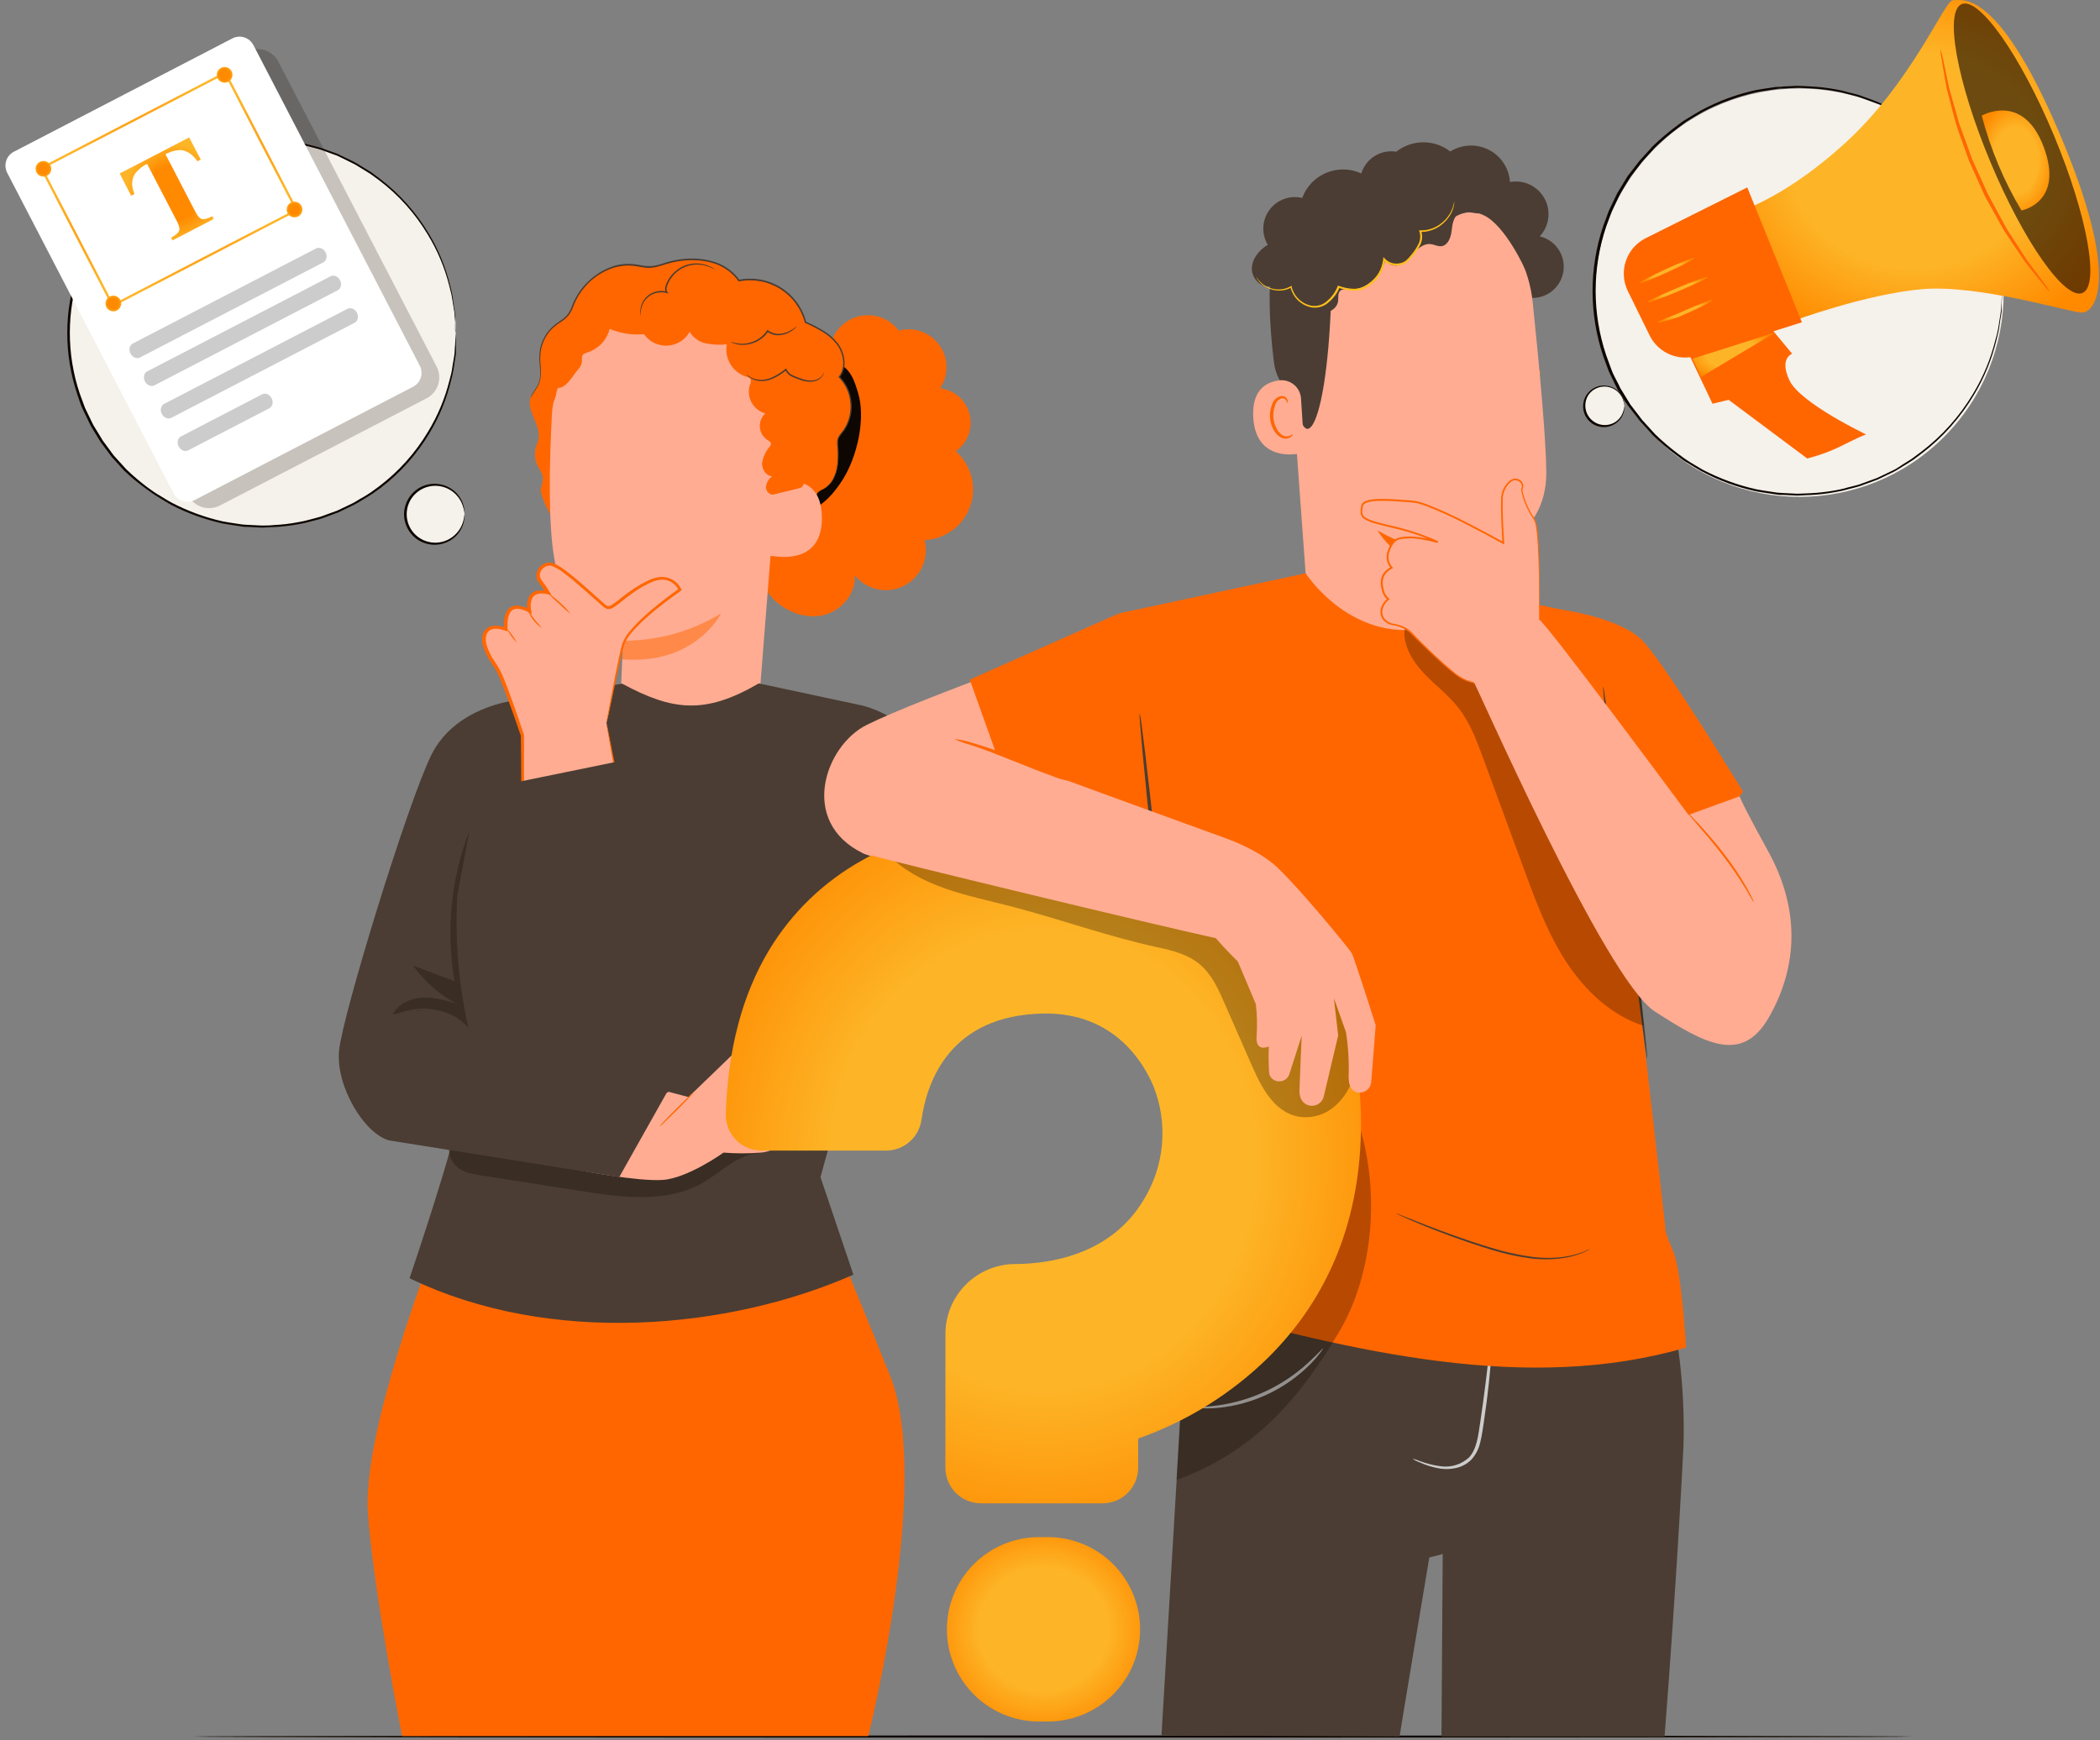 <?xml version="1.0" encoding="UTF-8"?> <svg xmlns="http://www.w3.org/2000/svg" width="538" height="446" viewBox="0 0 538 446" fill="none"><rect x="0" y="0" width="538" height="446" fill="#808080" stroke="none"/> <path d="M490.119 445.02C490.119 445.17 391.439 445.289 269.739 445.289C148.039 445.289 49.339 445.17 49.339 445.02C49.339 444.87 147.999 444.729 269.729 444.729C391.459 444.729 490.119 444.87 490.119 445.02Z" fill="#0E0600"></path> <path d="M85.082 131.633C110.628 121.74 123.317 93.01 113.424 67.464C103.53 41.918 74.801 29.229 49.255 39.123C23.709 49.016 11.02 77.745 20.913 103.291C30.807 128.837 59.536 141.526 85.082 131.633Z" fill="#F5F1EB"></path> <path d="M116.772 85.379C116.772 85.379 116.772 85.102 116.695 84.563C116.618 84.024 116.695 83.238 116.557 82.206C116.557 81.698 116.48 81.113 116.449 80.482C116.418 79.85 116.249 79.157 116.141 78.403C116.033 77.648 115.895 76.863 115.756 76C115.617 75.138 115.325 74.245 115.109 73.29C113.955 68.653 112.101 64.218 109.611 60.139C106.367 54.7 102.099 49.941 97.045 46.125L94.92 44.585C94.165 44.092 93.38 43.645 92.595 43.153C91.809 42.66 91.055 42.152 90.192 41.767L87.621 40.488L86.327 39.872L84.956 39.38L82.169 38.363C81.23 38.055 80.244 37.855 79.274 37.578C78.292 37.297 77.295 37.076 76.286 36.916C74.253 36.53 72.194 36.288 70.126 36.192C69.064 36.192 67.986 36.053 66.908 36.069L63.643 36.238C63.089 36.238 62.534 36.238 61.995 36.346L60.348 36.592C59.254 36.777 58.13 36.9 57.037 37.131C52.511 38.147 48.137 39.746 44.024 41.89C42.992 42.444 41.991 43.106 40.944 43.722C40.436 44.046 39.897 44.323 39.404 44.677L37.956 45.771C35.982 47.228 34.109 48.818 32.351 50.529L29.856 53.286L29.225 53.979L28.655 54.733L27.531 56.273L26.391 57.813L25.405 59.43L24.404 61.062L23.912 61.894L23.496 62.757L21.817 66.221L20.431 69.748C17.044 79.841 17.044 90.763 20.431 100.856L21.771 104.505L23.45 107.986L23.866 108.848L24.358 109.664L25.359 111.297L26.345 112.929L27.484 114.469L28.609 116.009L29.178 116.763L29.81 117.456L32.305 120.213C34.061 121.92 35.929 123.51 37.895 124.972L39.435 126.065C39.912 126.419 40.451 126.696 40.975 127.02C42.006 127.636 42.992 128.298 44.055 128.852C48.167 130.996 52.542 132.596 57.067 133.611C58.161 133.842 59.285 133.965 60.378 134.15L62.026 134.396C62.581 134.473 63.12 134.473 63.674 134.504L66.939 134.673C68.017 134.673 69.095 134.673 70.157 134.55C72.225 134.455 74.284 134.213 76.317 133.826C77.326 133.67 78.324 133.448 79.305 133.164C80.275 132.887 81.26 132.687 82.215 132.379L84.987 131.362L86.358 130.87L87.651 130.254L90.223 129.022C91.07 128.637 91.763 128.082 92.626 127.636C93.488 127.189 94.165 126.696 94.951 126.204L97.076 124.664C102.126 120.843 106.393 116.085 109.642 110.65C112.132 106.57 113.986 102.136 115.14 97.498C115.356 96.544 115.679 95.666 115.787 94.788C115.895 93.91 116.049 93.125 116.172 92.386C116.295 91.647 116.418 90.938 116.48 90.307C116.541 89.675 116.48 89.09 116.588 88.567C116.588 87.55 116.695 86.765 116.726 86.226C116.757 85.687 116.803 85.425 116.803 85.425C116.817 85.692 116.817 85.959 116.803 86.226C116.803 86.78 116.803 87.566 116.803 88.582C116.803 89.106 116.803 89.691 116.803 90.322C116.803 90.954 116.618 91.647 116.526 92.401C116.434 93.156 116.295 93.941 116.156 94.834C116 95.753 115.794 96.663 115.54 97.56C114.419 102.235 112.591 106.711 110.12 110.835C106.872 116.328 102.595 121.144 97.523 125.018L95.367 126.558C94.612 127.051 93.827 127.513 93.041 127.99C92.255 128.504 91.443 128.977 90.608 129.407L88.021 130.654L86.712 131.285L85.326 131.794L82.523 132.825C81.584 133.149 80.583 133.349 79.597 133.626C78.585 133.916 77.556 134.147 76.517 134.319C74.437 134.707 72.333 134.954 70.219 135.058C69.141 135.058 68.063 135.212 66.969 135.197L63.658 135.028C63.104 135.028 62.55 135.028 61.995 134.92L60.332 134.673C59.223 134.489 58.099 134.365 56.975 134.134C54.719 133.627 52.497 132.979 50.322 132.194C48.088 131.395 45.911 130.444 43.808 129.345C42.761 128.775 41.745 128.113 40.728 127.497C40.22 127.158 39.666 126.881 39.188 126.512L37.648 125.418C35.61 123.956 33.671 122.361 31.843 120.644L29.317 117.857L28.67 117.148L28.1 116.394L26.961 114.854L25.806 113.314L24.805 111.666L23.788 110.018L23.296 109.187L22.864 108.324C22.295 107.154 21.74 105.968 21.171 104.798C20.601 103.627 20.262 102.334 19.815 101.102C16.371 90.887 16.371 79.824 19.815 69.609C20.262 68.362 20.724 67.13 21.171 65.913C21.617 64.697 22.31 63.557 22.864 62.387L23.296 61.509L23.804 60.693L24.805 59.03L25.837 57.428L26.992 55.888L28.131 54.348L28.701 53.594L29.348 52.885L31.843 50.098C33.619 48.367 35.512 46.762 37.51 45.293L38.973 44.184C39.465 43.83 40.005 43.538 40.513 43.214C41.56 42.598 42.576 41.936 43.593 41.366C45.697 40.271 47.873 39.319 50.107 38.517C52.282 37.732 54.504 37.084 56.759 36.577C57.884 36.346 59.008 36.223 60.117 36.038L61.857 35.868C62.411 35.868 62.965 35.868 63.52 35.761L66.831 35.591C67.909 35.591 69.002 35.684 70.08 35.73C72.194 35.834 74.298 36.081 76.379 36.469C77.419 36.636 78.448 36.867 79.459 37.162C80.444 37.439 81.43 37.639 82.385 37.963L85.126 38.949L86.512 39.457L87.821 40.088L90.408 41.335C91.238 41.765 92.045 42.238 92.826 42.752C93.626 43.23 94.366 43.692 95.166 44.184L97.322 45.801C102.394 49.675 106.671 54.491 109.919 59.984C112.391 64.108 114.218 68.585 115.34 73.259C115.594 74.156 115.8 75.066 115.956 75.985C116.095 76.847 116.203 77.663 116.31 78.418C116.418 79.173 116.541 79.866 116.603 80.497C116.665 81.128 116.603 81.714 116.603 82.237C116.603 83.254 116.603 84.039 116.603 84.593C116.672 84.852 116.729 85.114 116.772 85.379Z" fill="#0E0600"></path> <path d="M119.021 131.778C119.021 133.277 118.577 134.742 117.744 135.988C116.912 137.234 115.728 138.205 114.344 138.778C112.959 139.352 111.436 139.502 109.966 139.209C108.496 138.917 107.146 138.196 106.087 137.136C105.027 136.076 104.306 134.726 104.013 133.256C103.721 131.787 103.871 130.263 104.444 128.879C105.018 127.494 105.989 126.311 107.235 125.479C108.481 124.646 109.946 124.202 111.444 124.202C113.454 124.202 115.381 125 116.802 126.421C118.223 127.842 119.021 129.769 119.021 131.778Z" fill="#F5F1EB"></path> <path d="M119.021 131.778C119.021 131.778 119.021 131.101 118.667 129.961C118.218 128.349 117.242 126.934 115.895 125.942C115.118 125.364 114.235 124.945 113.296 124.71C112.357 124.474 111.381 124.427 110.424 124.57C109.466 124.713 108.547 125.044 107.718 125.544C106.888 126.043 106.166 126.702 105.593 127.482C104.682 128.729 104.191 130.234 104.191 131.778C104.191 133.323 104.682 134.828 105.593 136.075C106.166 136.855 106.888 137.513 107.718 138.013C108.547 138.513 109.466 138.844 110.424 138.987C111.381 139.13 112.357 139.083 113.296 138.847C114.235 138.612 115.118 138.193 115.895 137.615C117.239 136.619 118.214 135.206 118.667 133.596C118.975 132.456 118.96 131.778 119.021 131.778C119.04 131.937 119.04 132.097 119.021 132.256C119.019 132.728 118.962 133.198 118.852 133.657C118.471 135.367 117.508 136.892 116.126 137.969C115.09 138.773 113.869 139.303 112.574 139.51C111.28 139.717 109.954 139.595 108.719 139.155C107.25 138.638 105.972 137.688 105.054 136.429C104.065 135.091 103.526 133.473 103.514 131.809C103.516 130.192 104.017 128.614 104.949 127.291C105.88 125.969 107.197 124.965 108.719 124.417C109.955 123.979 111.282 123.86 112.576 124.07C113.871 124.28 115.092 124.812 116.126 125.619C117.511 126.693 118.475 128.219 118.852 129.93C118.961 130.385 119.017 130.849 119.021 131.316C119.039 131.47 119.039 131.625 119.021 131.778Z" fill="#0E0600"></path> <g opacity="0.2"> <path d="M63.184 13.232L10.252 40.695C7.293 42.23 6.138 45.874 7.674 48.834L48.208 126.96C49.744 129.92 53.388 131.074 56.347 129.539L109.279 102.076C112.238 100.541 113.393 96.897 111.857 93.937L71.323 15.811C69.787 12.851 66.143 11.697 63.184 13.232Z" fill="#0E0600"></path> </g> <path d="M59.548 9.832L3.53 38.895C1.58 39.907 0.831 42.329 1.857 44.306L44.455 126.409C45.48 128.386 47.892 129.168 49.842 128.156L105.859 99.093C107.809 98.081 108.558 95.659 107.533 93.682L64.935 11.579C63.909 9.602 61.497 8.82 59.548 9.832Z" fill="white"></path> <path d="M76.359 53.977L28.753 78.677L10.228 42.972L57.834 18.273L76.359 53.977ZM29.017 77.886L75.56 53.738L57.57 19.063L11.026 43.212L29.017 77.886Z" fill="url(#paint0_radial_664_2199)"></path> <path d="M12.915 42.328C13.099 42.681 13.174 43.081 13.131 43.477C13.088 43.872 12.928 44.247 12.672 44.552C12.416 44.857 12.076 45.079 11.693 45.19C11.311 45.301 10.904 45.297 10.524 45.176C10.145 45.056 9.809 44.826 9.561 44.514C9.312 44.203 9.161 43.825 9.128 43.429C9.094 43.032 9.179 42.634 9.372 42.285C9.565 41.937 9.857 41.654 10.21 41.471C10.683 41.228 11.233 41.181 11.739 41.342C12.246 41.502 12.668 41.857 12.915 42.328Z" fill="url(#paint1_radial_664_2199)"></path> <path d="M59.331 18.246C59.515 18.599 59.59 18.998 59.547 19.394C59.504 19.789 59.345 20.163 59.089 20.469C58.834 20.774 58.493 20.996 58.111 21.108C57.729 21.219 57.323 21.215 56.943 21.095C56.563 20.975 56.228 20.746 55.979 20.435C55.73 20.125 55.579 19.747 55.544 19.351C55.51 18.954 55.594 18.556 55.786 18.208C55.977 17.859 56.268 17.575 56.622 17.392C57.094 17.146 57.645 17.099 58.153 17.259C58.66 17.419 59.084 17.774 59.331 18.246Z" fill="url(#paint2_radial_664_2199)"></path> <path d="M30.824 76.847C31.008 77.2 31.082 77.6 31.038 77.996C30.994 78.391 30.834 78.765 30.577 79.069C30.321 79.374 29.98 79.595 29.597 79.706C29.215 79.816 28.808 79.811 28.429 79.69C28.05 79.569 27.715 79.338 27.467 79.027C27.218 78.716 27.068 78.338 27.035 77.942C27.002 77.545 27.087 77.147 27.279 76.799C27.472 76.451 27.764 76.168 28.118 75.986C28.352 75.864 28.608 75.79 28.871 75.767C29.134 75.745 29.398 75.775 29.65 75.855C29.901 75.935 30.134 76.064 30.336 76.234C30.538 76.404 30.703 76.612 30.824 76.847Z" fill="url(#paint3_radial_664_2199)"></path> <path d="M77.24 52.765C77.424 53.118 77.498 53.518 77.454 53.913C77.41 54.308 77.25 54.682 76.994 54.986C76.738 55.291 76.397 55.512 76.015 55.623C75.633 55.734 75.227 55.729 74.848 55.609C74.469 55.488 74.133 55.258 73.885 54.948C73.636 54.637 73.485 54.26 73.451 53.864C73.417 53.468 73.501 53.07 73.693 52.721C73.885 52.373 74.176 52.089 74.529 51.906C74.763 51.784 75.019 51.709 75.283 51.686C75.546 51.663 75.811 51.692 76.063 51.772C76.315 51.852 76.549 51.98 76.751 52.151C76.953 52.321 77.119 52.53 77.24 52.765Z" fill="url(#paint4_radial_664_2199)"></path> <path d="M30.666 44.453L48.461 35.22L51.441 40.888L50.592 41.328C49.255 39.444 47.741 38.477 46.053 38.444C44.777 38.526 43.525 38.893 42.396 39.516L50.103 54.371C50.641 55.407 51.188 55.999 51.747 56.141C52.306 56.282 53.176 56.034 54.377 55.411L54.748 56.127L44.212 61.593L43.841 60.878C45 60.276 45.677 59.709 45.884 59.183C46.09 58.657 45.92 57.855 45.386 56.825L37.684 41.98C36.528 42.55 35.509 43.361 34.702 44.353C33.668 45.825 33.583 47.615 34.446 49.724L33.597 50.165L30.666 44.453Z" fill="url(#paint5_radial_664_2199)"></path> <path d="M82.818 67.242L35.878 91.596C35.474 91.805 34.989 91.818 34.53 91.632C34.07 91.445 33.674 91.074 33.429 90.601C33.183 90.127 33.108 89.59 33.22 89.107C33.332 88.624 33.621 88.235 34.025 88.025L80.966 63.671C81.37 63.462 81.855 63.449 82.314 63.635C82.773 63.822 83.169 64.193 83.415 64.666C83.661 65.14 83.736 65.677 83.624 66.16C83.512 66.643 83.222 67.032 82.818 67.242Z" fill="#CCCCCC"></path> <path d="M86.523 74.383L39.583 98.737C39.383 98.841 39.161 98.899 38.93 98.905C38.698 98.912 38.462 98.868 38.234 98.775C38.007 98.683 37.792 98.544 37.603 98.367C37.414 98.189 37.255 97.977 37.134 97.742C36.888 97.268 36.813 96.731 36.925 96.248C37.037 95.765 37.327 95.376 37.73 95.166L84.671 70.812C85.075 70.603 85.56 70.59 86.019 70.776C86.478 70.963 86.874 71.334 87.12 71.807C87.366 72.281 87.441 72.818 87.329 73.301C87.217 73.784 86.927 74.173 86.523 74.383Z" fill="#CCCCCC"></path> <path d="M90.846 82.713L43.905 107.068C43.705 107.172 43.483 107.23 43.252 107.236C43.02 107.243 42.784 107.199 42.556 107.106C42.329 107.014 42.114 106.875 41.925 106.697C41.737 106.52 41.577 106.308 41.456 106.073C41.21 105.599 41.135 105.062 41.247 104.579C41.359 104.096 41.649 103.707 42.053 103.497L88.993 79.143C89.397 78.933 89.882 78.921 90.341 79.107C90.801 79.294 91.197 79.665 91.442 80.138C91.564 80.373 91.645 80.625 91.681 80.882C91.717 81.138 91.707 81.393 91.651 81.632C91.596 81.871 91.496 82.09 91.358 82.275C91.22 82.461 91.046 82.61 90.846 82.713Z" fill="#CCCCCC"></path> <path d="M69.029 104.607L48.183 115.422C47.791 115.625 47.317 115.632 46.866 115.441C46.415 115.251 46.024 114.877 45.778 114.404C45.533 113.93 45.453 113.395 45.556 112.917C45.66 112.438 45.939 112.055 46.331 111.851L67.176 101.036C67.37 100.935 67.587 100.882 67.813 100.878C68.039 100.875 68.27 100.922 68.493 101.017C68.716 101.111 68.927 101.251 69.114 101.429C69.301 101.607 69.46 101.82 69.581 102.054C69.703 102.289 69.785 102.541 69.823 102.796C69.861 103.051 69.854 103.304 69.803 103.541C69.752 103.778 69.657 103.994 69.524 104.177C69.391 104.36 69.223 104.506 69.029 104.607Z" fill="#CCCCCC"></path> <path d="M498 112C518.435 91.566 518.435 58.434 498 38C477.566 17.565 444.435 17.565 424 38C403.565 58.434 403.565 91.566 424 112C444.435 132.435 477.566 132.435 498 112Z" fill="#F5F1EB"></path> <path d="M512.999 74.585C512.999 74.585 512.999 74.306 512.999 73.749C512.999 73.191 512.922 72.34 512.845 71.257C512.845 70.715 512.845 70.096 512.737 69.43C512.629 68.764 512.52 68.021 512.412 67.232C512.304 66.442 512.149 65.591 512.01 64.693C511.835 63.725 511.603 62.769 511.315 61.829C510.106 56.918 508.156 52.22 505.534 47.898C502.104 42.157 497.601 37.132 492.272 33.099L490.03 31.427C489.242 30.901 488.407 30.421 487.573 29.879C486.754 29.32 485.908 28.804 485.038 28.331L482.333 27.031L480.895 26.536L479.458 26.009L476.521 24.941C475.532 24.601 474.496 24.399 473.43 24.105C472.414 23.807 471.382 23.569 470.338 23.393C468.167 22.998 465.973 22.744 463.769 22.635C462.641 22.635 461.512 22.48 460.368 22.511L456.921 22.681C456.35 22.681 455.762 22.681 455.19 22.79L453.459 23.068C452.3 23.254 451.125 23.393 449.95 23.625C447.601 24.159 445.288 24.842 443.026 25.669C440.698 26.506 438.43 27.505 436.24 28.656C435.143 29.26 434.091 29.941 432.994 30.591C432.468 30.932 431.897 31.226 431.448 31.613L429.903 32.758C427.833 34.301 425.866 35.976 424.013 37.774L421.37 40.7L420.706 41.427L420.103 42.217L418.913 43.764L417.722 45.312L416.671 47.015L415.62 48.749L415.11 49.616L414.662 50.514L412.884 54.244C412.405 55.514 411.942 56.798 411.462 58.099C407.897 68.757 407.897 80.288 411.462 90.947C411.942 92.247 412.405 93.532 412.869 94.817C413.333 96.101 414.059 97.262 414.647 98.485L415.079 99.399L415.605 100.265L416.656 101.984L417.707 103.702L418.897 105.25L420.087 106.798L420.69 107.603L421.355 108.33L423.998 111.241C425.847 113.047 427.815 114.727 429.887 116.271L431.433 117.417C431.943 117.804 432.515 118.098 432.979 118.439C434.076 119.073 435.127 119.77 436.225 120.374C438.418 121.519 440.685 122.517 443.01 123.361C445.271 124.19 447.584 124.868 449.935 125.389C451.11 125.637 452.284 125.776 453.444 125.962L455.175 126.225C455.747 126.302 456.334 126.302 456.921 126.349L460.353 126.519C461.497 126.519 462.625 126.426 463.753 126.395C465.957 126.286 468.152 126.033 470.323 125.637C471.367 125.457 472.399 125.215 473.414 124.909C474.45 124.631 475.485 124.429 476.506 124.089L479.427 123.021L480.88 122.494L482.24 121.844L484.945 120.544C485.857 120.141 486.645 119.553 487.495 118.996C488.346 118.439 489.149 118.021 489.938 117.448L492.194 115.776C497.516 111.733 502.013 106.704 505.441 100.962C508.067 96.641 510.017 91.943 511.222 87.03C511.507 86.09 511.739 85.133 511.918 84.166C512.057 83.253 512.196 82.417 512.319 81.612C512.443 80.807 512.582 80.064 512.644 79.43C512.706 78.795 512.721 78.145 512.752 77.603C512.829 76.52 512.876 75.699 512.907 75.111C512.938 74.523 512.907 74.26 512.907 74.26C512.907 74.26 512.907 74.554 512.907 75.111C512.907 75.668 512.907 76.535 512.814 77.603C512.814 78.16 512.814 78.78 512.814 79.445C512.814 80.111 512.613 80.854 512.505 81.643C512.397 82.433 512.273 83.3 512.134 84.213C511.995 85.126 511.701 86.07 511.485 87.092C510.299 92.033 508.365 96.762 505.75 101.117C502.323 106.917 497.816 112.004 492.473 116.101L490.2 117.804C489.412 118.33 488.655 118.81 487.743 119.352C486.831 119.894 486.089 120.436 485.177 120.9L482.456 122.216L481.065 122.881L479.612 123.423L476.66 124.507C475.655 124.847 474.604 125.064 473.569 125.343C472.525 125.656 471.461 125.899 470.385 126.07C468.191 126.491 465.969 126.755 463.738 126.86C462.594 126.86 461.466 127.014 460.307 126.999L456.829 126.829C456.241 126.829 455.654 126.829 455.067 126.72L453.32 126.457C452.145 126.256 450.955 126.132 449.765 125.884C447.383 125.358 445.039 124.675 442.747 123.841C440.392 122.968 438.098 121.934 435.884 120.745C434.772 120.141 433.705 119.445 432.608 118.795C432.067 118.454 431.495 118.16 430.969 117.758L429.423 116.597C427.317 115.047 425.318 113.356 423.442 111.535C422.56 110.544 421.664 109.569 420.768 108.578L420.087 107.835L419.485 107.03L418.279 105.482L417.073 103.934L415.976 102.386L414.925 100.637L414.384 99.77L413.935 98.841L412.142 95.126C411.679 93.826 411.2 92.526 410.72 91.225C407.093 80.429 407.093 68.74 410.72 57.944L412.158 54.043L413.935 50.328L414.384 49.399L414.925 48.532L415.976 46.783L417.042 45.049L418.248 43.501L419.454 41.953L420.072 41.148L420.737 40.421L423.426 37.464C425.301 35.642 427.295 33.946 429.393 32.387L430.938 31.226C431.464 30.839 432.036 30.545 432.577 30.204C433.674 29.554 434.741 28.858 435.854 28.254C438.068 27.065 440.361 26.031 442.716 25.158C445.008 24.323 447.353 23.641 449.734 23.114C450.924 22.867 452.114 22.727 453.274 22.542L455.036 22.279C455.623 22.279 456.21 22.279 456.798 22.17L460.276 22C461.419 22 462.563 22.093 463.707 22.139C465.938 22.247 468.158 22.505 470.354 22.913C471.429 23.097 472.492 23.345 473.538 23.656C474.573 23.935 475.624 24.152 476.629 24.492L479.581 25.576L481.034 26.118L482.426 26.783L485.146 28.099C486.058 28.517 486.862 29.105 487.712 29.647C488.562 30.189 489.381 30.653 490.169 31.195L492.442 32.898C497.793 36.986 502.302 42.075 505.719 47.882C508.334 52.236 510.268 56.966 511.454 61.907C511.719 62.855 511.936 63.816 512.103 64.786C512.242 65.699 512.366 66.551 512.474 67.356C512.582 68.16 512.721 68.903 512.783 69.554C512.845 70.204 512.783 70.838 512.783 71.38C512.783 72.412 512.814 73.248 512.876 73.888C513.015 74.368 512.999 74.585 512.999 74.585Z" fill="#0E0600"></path> <path d="M416.17 104.04C416.17 105.063 415.866 106.062 415.298 106.912C414.73 107.763 413.923 108.425 412.978 108.817C412.033 109.208 410.994 109.31 409.991 109.111C408.988 108.911 408.067 108.419 407.344 107.696C406.621 106.973 406.128 106.052 405.929 105.049C405.729 104.046 405.832 103.006 406.223 102.062C406.614 101.117 407.277 100.31 408.127 99.741C408.978 99.173 409.977 98.87 411 98.87C412.37 98.873 413.683 99.418 414.652 100.387C415.621 101.356 416.167 102.67 416.17 104.04Z" fill="#F5F1EB"></path> <path d="M416.17 104.04C416.12 104.04 416.17 103.58 415.92 102.8C415.614 101.698 414.949 100.73 414.03 100.05C413.362 99.553 412.58 99.23 411.756 99.111C410.932 98.993 410.091 99.082 409.31 99.37C408.385 99.705 407.583 100.311 407.01 101.11C406.352 102.077 406.053 103.244 406.167 104.408C406.28 105.573 406.798 106.66 407.631 107.482C408.463 108.304 409.557 108.808 410.723 108.906C411.888 109.004 413.051 108.691 414.01 108.02C414.931 107.346 415.597 106.381 415.9 105.28C416.12 104.5 416.1 104.04 416.15 104.04C416.165 104.15 416.165 104.261 416.15 104.37C416.161 104.707 416.128 105.043 416.05 105.37C415.787 106.538 415.126 107.577 414.18 108.31C413.622 108.75 412.982 109.074 412.298 109.262C411.613 109.45 410.897 109.499 410.193 109.406C409.489 109.312 408.811 109.079 408.199 108.719C407.587 108.359 407.053 107.88 406.63 107.31C405.948 106.39 405.58 105.275 405.58 104.13C405.58 102.985 405.948 101.87 406.63 100.95C407.256 100.092 408.128 99.444 409.13 99.09C409.972 98.792 410.876 98.71 411.758 98.851C412.64 98.993 413.473 99.353 414.18 99.9C415.139 100.647 415.801 101.71 416.05 102.9C416.124 103.211 416.157 103.531 416.15 103.85C416.161 103.913 416.168 103.976 416.17 104.04Z" fill="#0E0600"></path> <path d="M387.68 97.641L394.7 95.651L390.63 87.341L385.32 90.441L387.68 97.641Z" fill="url(#paint6_radial_664_2199)"></path> <path d="M431 87.2L438.73 103.46L442.86 102.46L463 117.5C470.5 115.5 472.041 113.811 478.041 111.311C478.041 111.311 461.24 103.3 458.48 97.55C455.72 91.8 459.13 90.65 459.13 90.65L451.94 82L431 87.2Z" fill="#FF6600"></path> <path d="M454.869 85.169L435.829 96.569L433.619 91.929L454.869 85.169Z" fill="url(#paint7_radial_664_2199)"></path> <path d="M443.04 54.929C443.04 54.929 455.04 52.619 472.41 36.929C489.78 21.239 498.25 -0.071 500.31 0.059C502.37 0.189 511.5 -3.701 527.58 34.059C543.66 71.819 536.66 80.279 533.25 80.109C529.84 79.939 506.88 72.839 492.37 74.109C477.86 75.379 459.06 82.359 459.06 82.359L443.04 54.929Z" fill="url(#paint8_radial_664_2199)"></path> <path d="M417.009 74.529L420.879 82.409L422.609 85.939C423.751 88.274 425.746 90.081 428.182 90.987C430.618 91.894 433.309 91.83 435.699 90.809L461.629 82.589L447.629 48.029L421.629 61.029C419.238 62.219 417.412 64.303 416.547 66.831C415.682 69.358 415.848 72.124 417.009 74.529Z" fill="#FF6600"></path> <path opacity="0.6" d="M526.179 34.659C534.719 55.109 538.009 73.209 533.509 75.079C529.009 76.949 518.449 61.909 509.899 41.459C501.349 21.009 498.069 2.909 502.569 1.049C507.069 -0.811 517.629 14.209 526.179 34.659Z" fill="#0E0600"></path> <path d="M422.18 77.419C422.28 77.649 425.79 76.419 430.02 74.619C434.25 72.819 437.62 71.229 437.52 70.999C437.42 70.769 433.92 71.999 429.68 73.799C425.44 75.599 422.09 77.189 422.18 77.419Z" fill="url(#paint9_radial_664_2199)"></path> <path d="M420.179 72.479C420.279 72.709 423.459 71.479 427.279 69.719C431.099 67.959 434.119 66.369 434.009 66.149C433.899 65.929 430.729 67.149 426.909 68.909C423.089 70.669 420.079 72.259 420.179 72.479Z" fill="url(#paint10_radial_664_2199)"></path> <path d="M424.729 82.609C424.729 82.729 425.599 82.559 426.929 82.189C427.589 82.009 428.379 81.769 429.259 81.499C430.139 81.229 431.029 80.789 431.989 80.379C435.849 78.719 438.809 77.069 438.719 76.869C438.629 76.669 435.459 77.869 431.639 79.559C430.639 79.959 429.789 80.409 428.959 80.729C428.129 81.049 427.359 81.329 426.729 81.589C425.469 82.109 424.699 82.489 424.729 82.609Z" fill="url(#paint11_radial_664_2199)"></path> <path d="M507.709 29.639C507.709 29.639 518.309 23.479 523.599 37.709C528.889 51.939 517.879 53.939 517.879 53.939C513.362 46.359 509.938 38.178 507.709 29.639Z" fill="url(#paint12_radial_664_2199)"></path> <path d="M497.109 12.559C497.143 13.467 497.257 14.371 497.449 15.259C497.729 16.989 498.119 19.499 498.699 22.579C499.099 24.099 499.529 25.759 499.999 27.579C500.239 28.479 500.479 29.399 500.729 30.349C500.859 30.819 500.989 31.349 501.119 31.789C501.249 32.229 501.449 32.789 501.609 33.249C502.309 35.249 503.039 37.249 503.789 39.379C503.979 39.909 504.169 40.449 504.369 40.989C504.569 41.529 504.829 42.049 505.059 42.579C505.529 43.649 506.059 44.729 506.509 45.819C506.959 46.909 507.509 47.989 507.969 49.049C508.219 49.579 508.429 50.119 508.709 50.619C508.989 51.119 509.269 51.619 509.539 52.119L512.699 57.809C512.959 58.269 513.189 58.719 513.459 59.149L514.289 60.399L515.879 62.779L518.749 67.039C520.669 69.509 522.279 71.459 523.389 72.809C523.934 73.527 524.54 74.196 525.199 74.809C524.756 74.016 524.244 73.263 523.669 72.559C522.599 71.119 521.089 69.099 519.249 66.609C518.399 65.299 517.479 63.859 516.489 62.319C515.999 61.549 515.489 60.759 514.949 59.939L514.149 58.689C513.889 58.269 513.659 57.809 513.409 57.359C512.409 55.549 511.409 53.639 510.319 51.669L509.499 50.189C509.219 49.689 509.019 49.189 508.769 48.619L507.329 45.409C506.839 44.329 506.329 43.259 505.879 42.199C505.649 41.669 505.379 41.199 505.189 40.619C504.999 40.039 504.799 39.549 504.609 39.029C503.836 36.923 503.099 34.896 502.399 32.949C502.229 32.459 502.029 31.949 501.879 31.509C501.729 31.069 501.619 30.509 501.479 30.079C501.219 29.139 500.959 28.229 500.709 27.349C500.209 25.583 499.746 23.946 499.319 22.439L497.809 15.199C497.656 14.3 497.422 13.416 497.109 12.559Z" fill="#FF6600"></path> <path d="M228.05 352.6C217.25 325.6 209.16 306.78 209.16 306.78L110.46 321.78C110.46 321.78 92.73 367.25 94.26 387.89C95.79 408.53 103.02 444.89 103.02 444.89H222.44C222.44 444.89 238.84 379.64 228.05 352.6Z" fill="#FF6600"></path> <path d="M192.43 127.079C193.2 119.279 194.37 111.429 197.23 104.129C200.09 96.829 204.76 90.049 211.37 85.829L213.06 87.399C213.645 85.71 214.679 84.213 216.051 83.067C217.423 81.922 219.081 81.171 220.847 80.897C222.613 80.622 224.42 80.834 226.075 81.509C227.73 82.184 229.17 83.298 230.24 84.729C232.148 84.216 234.167 84.295 236.029 84.959C237.89 85.621 239.506 86.836 240.659 88.441C241.813 90.045 242.45 91.963 242.486 93.939C242.522 95.914 241.955 97.854 240.86 99.499C242.649 99.721 244.328 100.481 245.676 101.677C247.024 102.873 247.978 104.45 248.411 106.199C248.845 107.949 248.737 109.789 248.103 111.476C247.469 113.163 246.338 114.618 244.86 115.649C246.81 117.36 248.204 119.616 248.862 122.126C249.52 124.636 249.412 127.285 248.551 129.733C247.691 132.181 246.118 134.315 244.034 135.861C241.951 137.408 239.452 138.295 236.86 138.409C237.452 140.677 237.247 143.079 236.282 145.214C235.316 147.35 233.647 149.089 231.554 150.142C229.46 151.195 227.069 151.499 224.778 151.001C222.488 150.504 220.438 149.236 218.97 147.409C219.33 152.079 215.6 156.499 211.05 157.609C206.5 158.719 201.54 156.879 198.22 153.609C194.993 150.165 192.944 145.784 192.37 141.099C191.809 136.442 191.829 131.732 192.43 127.079Z" fill="#FF6600"></path> <path d="M213.43 92.51C217.97 93.98 218.9 97.659 219.84 100.72C221.84 107.31 219.59 117.07 215.9 122.9C212.21 128.73 208.16 131.73 201.34 132.73C201.107 122.263 200.883 111.796 200.67 101.33L213.43 92.51Z" fill="#0E0600"></path> <path d="M215.99 110.539C217.479 108.471 218.194 105.945 218.011 103.403C217.829 100.861 216.759 98.464 214.99 96.629C216.99 94.129 216.26 90.279 214.24 87.809C212.22 85.339 209.24 83.919 206.33 82.579C204.74 75.279 196.54 70.139 189.27 71.899C185.48 66.329 177.42 65.459 170.95 67.339C169.41 67.902 167.796 68.239 166.16 68.339C164.957 68.248 163.761 68.081 162.58 67.839C156 66.959 149.48 71.589 146.91 77.709C146.571 78.712 146.104 79.667 145.52 80.549C144.548 81.547 143.457 82.421 142.27 83.149C141.084 84.079 140.113 85.253 139.422 86.593C138.732 87.932 138.339 89.404 138.27 90.909C138.16 93.459 138.97 96.169 137.9 98.489C137.36 99.659 136.38 100.589 135.96 101.799C134.75 105.309 138.64 108.899 137.96 112.539C137.81 113.279 137.47 113.969 137.27 114.699C136.85 116.207 136.989 117.816 137.66 119.229C138.18 120.309 139.02 121.289 139.09 122.489C139.025 123.392 138.847 124.282 138.56 125.139C138.11 127.319 142.8 135.699 144.68 136.879L200.81 137.379C202.929 136.905 204.848 135.785 206.303 134.172C207.757 132.56 208.675 130.536 208.93 128.379C208.908 127.658 209.088 126.944 209.45 126.319C209.888 125.883 210.412 125.542 210.99 125.319C214.6 123.379 214.99 118.419 214.66 114.319C214.555 113.754 214.555 113.175 214.66 112.609C214.96 111.838 215.413 111.134 215.99 110.539Z" fill="#FF6600"></path> <path d="M199.91 110.62C200.08 100.68 193.85 89.27 183.98 84.41C177.76 81.35 172.91 81.33 169.63 80.95C165.04 80.51 160.425 81.48 156.4 83.73C153.3 84.46 141.96 94.84 141.4 106.11C140.74 118.62 140.4 133.93 142.02 143.24C145.2 161.98 159.61 164.24 159.61 164.24L158.27 195.38L185.93 218.03L194.39 180.73L199.91 110.62Z" fill="#FFAC92"></path> <path opacity="0.5" d="M159.59 164.199C168.456 164.233 177.157 161.81 184.73 157.199C184.73 157.199 178.18 170.499 159.38 168.939L159.59 164.199Z" fill="#FF6600"></path> <path d="M197.08 128.429C197.08 127.039 198.65 123.719 200.08 123.489C203.76 122.879 210.4 123.099 210.56 132.489C210.78 145.289 198.23 142.429 197.87 142.489C195.78 142.889 197.12 133.259 197.08 128.429Z" fill="#FFAC92"></path> <path d="M138.63 104.199C139.21 99.556 140.742 95.083 143.13 91.059C144.584 88.167 146.541 85.556 148.91 83.35C151.015 81.657 153.339 80.258 155.82 79.189C162.23 76.189 169.38 73.57 176.3 75.129C180.01 75.96 183.36 77.939 186.61 79.919C189.156 81.346 191.531 83.057 193.69 85.019C195.49 86.847 197.041 88.904 198.3 91.139C201.506 96.365 203.457 102.263 204 108.369C204.42 114.459 209 119.849 205.46 124.799C205.18 125.179 198.82 126.499 198.38 126.669C197.38 127.079 196.21 125.959 196.22 124.849C196.283 124.296 196.457 123.761 196.732 123.276C197.007 122.792 197.377 122.368 197.82 122.029C196.24 121.979 195.15 120.209 195.25 118.629C195.5 117.052 196.194 115.578 197.25 114.379C197.386 114.227 197.48 114.04 197.52 113.839C197.59 113.299 196.98 112.969 196.52 112.689C195.984 112.322 195.539 111.837 195.217 111.273C194.895 110.709 194.705 110.079 194.661 109.431C194.616 108.782 194.719 108.133 194.962 107.53C195.204 106.927 195.579 106.387 196.06 105.949C195.313 105.739 194.616 105.381 194.011 104.896C193.406 104.41 192.905 103.808 192.537 103.125C192.169 102.442 191.943 101.692 191.871 100.92C191.8 100.147 191.884 99.368 192.12 98.629C192.245 98.416 192.326 98.179 192.358 97.933C192.391 97.688 192.374 97.439 192.31 97.2C192.09 96.779 191.56 96.639 191.11 96.51C189.433 95.955 188.013 94.814 187.109 93.297C186.206 91.78 185.879 89.988 186.19 88.249C184.421 88.425 182.636 88.345 180.89 88.01C180.017 87.838 179.192 87.482 178.469 86.965C177.746 86.447 177.143 85.78 176.7 85.01C176.132 86.037 175.312 86.903 174.318 87.526C173.323 88.15 172.187 88.51 171.014 88.573C169.842 88.636 168.674 88.4 167.618 87.886C166.562 87.373 165.654 86.6 164.98 85.639C161.983 85.918 158.963 85.45 156.19 84.279C155.837 85.667 155.141 86.944 154.166 87.992C153.191 89.041 151.968 89.827 150.61 90.279C150.08 90.45 149.47 90.62 149.22 91.109C149.095 91.427 149.054 91.771 149.1 92.109C149.2 93.9 147.98 94.659 146.99 96.109C146 97.559 144.29 99.829 142.57 99.34C142.76 102.339 141.14 104.589 138.57 106.229L138.63 104.199Z" fill="#FF6600"></path> <path d="M135.979 101.849C136.136 101.358 136.365 100.893 136.659 100.469C136.929 100.049 137.309 99.549 137.659 98.909C138.062 98.169 138.3 97.35 138.359 96.51C138.422 95.456 138.391 94.398 138.269 93.35C138.124 92.085 138.148 90.807 138.339 89.549C138.611 88.118 139.173 86.756 139.989 85.549C140.436 84.883 140.96 84.273 141.549 83.73C142.172 83.168 142.841 82.659 143.549 82.21C144.282 81.753 144.934 81.179 145.479 80.51C145.986 79.762 146.387 78.947 146.669 78.09C148.203 74.29 151.039 71.16 154.669 69.26C155.642 68.739 156.668 68.327 157.729 68.029C158.828 67.752 159.957 67.614 161.089 67.62C161.668 67.63 162.245 67.67 162.819 67.74C163.389 67.829 163.949 67.939 164.519 68.04C165.647 68.274 166.812 68.274 167.939 68.04C169.079 67.809 170.199 67.379 171.379 67.04C172.565 66.715 173.776 66.49 174.999 66.37C176.245 66.241 177.5 66.218 178.749 66.299C180.022 66.391 181.282 66.612 182.509 66.96C185.053 67.647 187.319 69.112 188.989 71.15L189.469 71.779L189.259 71.7C192.981 70.955 196.846 71.663 200.061 73.679C203.277 75.695 205.598 78.865 206.549 82.54L206.439 82.409C207.991 83.09 209.497 83.868 210.949 84.74C212.367 85.585 213.618 86.683 214.639 87.98C215.597 89.264 216.185 90.785 216.339 92.379C216.521 93.926 216.094 95.482 215.149 96.719V96.51C216.881 98.273 217.943 100.586 218.149 103.049C218.384 105.254 217.937 107.477 216.869 109.419C216.622 109.864 216.341 110.288 216.029 110.689C215.729 111.079 215.409 111.449 215.159 111.839C214.909 112.216 214.758 112.649 214.719 113.099C214.696 113.543 214.713 113.989 214.769 114.429C214.925 116.045 214.891 117.672 214.669 119.279C214.508 120.585 214.09 121.846 213.439 122.989C212.948 123.835 212.263 124.552 211.439 125.079C210.779 125.519 210.199 125.699 209.879 125.939C209.712 126.056 209.554 126.186 209.409 126.329C209.528 126.16 209.677 126.014 209.849 125.899C210.169 125.639 210.749 125.449 211.389 124.999C212.172 124.459 212.822 123.748 213.289 122.919C213.907 121.784 214.304 120.542 214.459 119.259C214.658 117.663 214.675 116.05 214.509 114.449C214.452 113.995 214.436 113.537 214.459 113.079C214.502 112.591 214.663 112.121 214.929 111.709C215.203 111.305 215.496 110.914 215.809 110.539C216.105 110.14 216.375 109.722 216.619 109.289C217.644 107.39 218.066 105.224 217.829 103.079C217.621 100.687 216.585 98.441 214.899 96.73L214.789 96.629L214.879 96.519C215.764 95.343 216.161 93.871 215.989 92.409C215.831 90.879 215.261 89.421 214.339 88.189C213.339 86.931 212.119 85.864 210.739 85.04C209.297 84.184 207.804 83.416 206.269 82.74H206.189V82.65C205.252 79.079 202.987 76.001 199.858 74.042C196.729 72.084 192.971 71.393 189.349 72.109H189.229L189.149 72.01L188.689 71.4C187.068 69.423 184.868 68.003 182.399 67.34C181.2 67.014 179.97 66.809 178.729 66.73C177.503 66.649 176.272 66.669 175.049 66.79C173.847 66.912 172.656 67.133 171.489 67.45C170.329 67.74 169.199 68.169 168.019 68.45C167.434 68.576 166.838 68.643 166.239 68.65C165.645 68.641 165.053 68.581 164.469 68.469C163.889 68.379 163.329 68.26 162.769 68.18C162.215 68.107 161.658 68.063 161.099 68.049C159.997 68.046 158.898 68.18 157.829 68.45C156.79 68.72 155.784 69.106 154.829 69.6C152.991 70.532 151.348 71.809 149.989 73.359C148.71 74.796 147.694 76.449 146.989 78.24C146.684 79.116 146.267 79.949 145.749 80.719C145.179 81.402 144.504 81.989 143.749 82.46C143.044 82.901 142.375 83.4 141.749 83.95C141.173 84.479 140.66 85.073 140.219 85.719C139.401 86.925 138.843 88.287 138.579 89.719C138.381 90.96 138.351 92.221 138.489 93.469C138.578 94.531 138.578 95.598 138.489 96.659C138.414 97.517 138.159 98.348 137.739 99.1C137.369 99.74 136.979 100.229 136.739 100.649C136.518 100.965 136.324 101.3 136.159 101.649C136.103 101.719 136.043 101.786 135.979 101.849Z" fill="#4B3D33"></path> <path d="M183.28 69.129C183.28 69.129 182.94 68.939 182.28 68.639C181.397 68.223 180.451 67.956 179.48 67.85C178.047 67.69 176.597 67.914 175.28 68.499C173.675 69.23 172.344 70.453 171.48 71.99C171.219 72.451 171.011 72.941 170.86 73.45C170.774 73.666 170.739 73.899 170.756 74.131C170.773 74.363 170.843 74.588 170.96 74.79L171.28 75.23L170.76 75.09C169.428 74.735 168.011 74.915 166.81 75.59C165.853 76.13 165.095 76.965 164.65 77.969C164.36 78.637 164.197 79.352 164.17 80.079C164.17 80.6 164.17 80.879 164.17 80.879C164.17 80.879 164.17 80.82 164.11 80.68C164.068 80.482 164.045 80.281 164.04 80.079C164.014 79.327 164.146 78.577 164.43 77.879C164.861 76.801 165.638 75.897 166.64 75.309C167.913 74.561 169.431 74.349 170.86 74.719L170.66 75.01C170.508 74.764 170.413 74.487 170.384 74.199C170.355 73.912 170.391 73.621 170.49 73.35C170.646 72.813 170.864 72.296 171.14 71.809C172.048 70.198 173.451 68.922 175.14 68.169C176.515 67.577 178.027 67.373 179.51 67.579C180.503 67.71 181.463 68.025 182.34 68.51C182.582 68.637 182.812 68.784 183.03 68.95C183.21 69.059 183.29 69.12 183.28 69.129Z" fill="#4B3D33"></path> <path d="M204.15 83.659C204.15 83.659 204.02 83.839 203.71 84.119C203.266 84.502 202.783 84.837 202.27 85.119C201.491 85.563 200.623 85.83 199.73 85.899C198.587 86 197.449 85.668 196.54 84.969L196.82 84.919L196.45 85.449C196.32 85.619 196.17 85.789 196.02 85.959C195.141 86.878 194.048 87.565 192.84 87.959C191.859 88.292 190.823 88.431 189.79 88.369C189.104 88.321 188.43 88.169 187.79 87.919C187.55 87.836 187.325 87.718 187.12 87.569C187.998 87.854 188.908 88.032 189.83 88.099C190.821 88.12 191.807 87.957 192.74 87.619C193.879 87.22 194.908 86.555 195.74 85.679C195.88 85.519 196.02 85.369 196.15 85.199L196.5 84.709L196.63 84.529L196.78 84.659C197.614 85.306 198.657 85.623 199.71 85.549C200.561 85.499 201.392 85.271 202.15 84.879C203.45 84.239 204.11 83.599 204.15 83.659Z" fill="#4B3D33"></path> <path d="M211.01 95.469C211.023 95.549 211.023 95.63 211.01 95.709C210.951 95.93 210.857 96.14 210.73 96.329C210.246 97.032 209.513 97.526 208.68 97.709C207.451 97.942 206.18 97.818 205.02 97.349C204.37 97.119 203.69 96.889 203.02 96.569C202.256 96.263 201.626 95.696 201.24 94.969C201.209 94.901 201.182 94.831 201.16 94.759L201.46 94.849C200.324 95.807 199.05 96.586 197.68 97.159C196.545 97.628 195.3 97.767 194.09 97.559C193.274 97.429 192.508 97.084 191.87 96.559C191.696 96.421 191.538 96.263 191.4 96.089C191.31 95.969 191.27 95.909 191.28 95.899C191.29 95.889 191.51 96.119 191.96 96.439C192.605 96.89 193.349 97.178 194.13 97.279C195.29 97.444 196.474 97.285 197.55 96.819C198.879 96.245 200.116 95.477 201.22 94.539L201.42 94.379L201.52 94.629C201.52 94.629 201.52 94.739 201.59 94.799C201.942 95.441 202.503 95.942 203.18 96.219C203.83 96.529 204.52 96.769 205.18 96.999C206.276 97.467 207.481 97.619 208.66 97.439C209.448 97.284 210.156 96.855 210.66 96.229C210.796 95.986 210.913 95.731 211.01 95.469Z" fill="#4B3D33"></path> <path d="M234.2 214.519L210.2 301.649L218.63 326.649C186.91 340.649 141.06 345.069 104.92 327.559C104.92 327.559 117.19 291.559 117.61 284.559C118.03 277.559 115.01 236.559 118.35 222.849C121.69 209.139 131.26 179.659 131.26 179.659L159.39 175.199C172.29 182.129 180.55 183.199 194.39 175.129L220.6 180.729L234.2 214.519Z" fill="#4B3D33"></path> <path d="M131.65 179.55C131.65 179.55 116.54 181.15 110.46 193.55C104.38 205.95 87.73 260.18 86.86 269.26C85.99 278.34 93.32 290.56 99.74 292.26L119.2 272.85L135.35 274.29L156.62 175.07L131.65 179.55Z" fill="#4B3D33"></path> <g opacity="0.3"> <path d="M120.25 212.919C115.54 225.184 114.227 238.491 116.45 251.439L105.81 247.439C108.711 251.45 112.468 254.763 116.81 257.139C113.94 256.309 111 255.469 108.02 255.659C105.04 255.849 102.02 257.289 100.63 259.959C104.1 259.329 107.63 258.689 111.15 259.099C114.67 259.509 118.21 261.099 120.15 264.099C117.515 252.763 116.505 241.11 117.15 229.489" fill="#0E0600"></path> </g> <g opacity="0.3"> <path d="M115.83 287.649L195.12 295.499C189.41 295.379 185.01 300.219 180.06 303.079C170.9 308.379 159.49 306.899 149.06 305.249L123.06 301.169C120.88 300.819 118.55 300.409 116.94 298.889C114.03 296.179 114.82 291.479 115.83 287.649Z" fill="#0E0600"></path> </g> <path d="M176.39 281.13L189.67 268.309C190.306 267.696 191.066 267.227 191.9 266.934C192.733 266.641 193.62 266.53 194.5 266.61C198.29 266.97 204.71 267.61 206.03 268.15C207.93 268.89 209.73 269.95 210.25 270.9C211.236 273.336 212.048 275.839 212.68 278.39C212.68 279.294 212.61 280.196 212.47 281.089C212.433 281.394 212.323 281.685 212.148 281.936C211.974 282.188 211.74 282.394 211.468 282.535C211.196 282.676 210.893 282.748 210.587 282.745C210.281 282.743 209.979 282.665 209.71 282.52C209.192 282.249 208.759 281.841 208.46 281.339C208.012 280.683 207.755 279.914 207.72 279.12C207.72 279.12 208.14 284.82 203.5 284.93C203.5 284.93 205.64 289.779 199.66 291.779C199.66 291.779 199.89 294.95 194.89 295.37C191.718 295.618 188.532 295.618 185.36 295.37C185.36 295.37 176.22 301.93 169.79 302.37C163.36 302.81 148.94 299.98 148.94 299.98L147.2 273.44L176.39 281.13Z" fill="#FFAC92"></path> <path d="M194.38 273C195.064 273.348 195.772 273.646 196.5 273.89C197.84 274.39 199.69 275.05 201.8 275.61C202.8 275.91 203.89 276.07 204.8 276.31C205.567 276.565 206.212 277.096 206.61 277.8C206.99 278.38 207.3 278.88 207.61 279.19C207.92 279.5 208.06 279.63 208.07 279.61C207.966 279.434 207.849 279.267 207.72 279.11C207.5 278.78 207.23 278.28 206.87 277.66C206.666 277.314 206.421 276.995 206.14 276.71C205.804 276.383 205.397 276.14 204.95 276C204.01 275.73 203.02 275.56 201.95 275.27C199.86 274.71 198 274.09 196.65 273.65C195.911 273.374 195.152 273.157 194.38 273Z" fill="#FF6600"></path> <path d="M192.67 281.129C193.132 281.419 193.629 281.647 194.15 281.809C195.08 282.189 196.38 282.669 197.83 283.159C199.28 283.649 200.61 284.039 201.58 284.299C202.097 284.47 202.629 284.587 203.17 284.649C202.687 284.397 202.177 284.199 201.65 284.059L197.94 282.819L194.23 281.579C193.727 281.376 193.204 281.225 192.67 281.129Z" fill="#FF6600"></path> <path d="M189.39 288.73C189.39 288.84 191.7 289.07 194.46 289.83C197.22 290.59 199.36 291.53 199.4 291.43C198.986 291.127 198.531 290.885 198.05 290.71C196.916 290.212 195.746 289.801 194.55 289.48C193.358 289.16 192.145 288.929 190.92 288.79C190.416 288.691 189.9 288.671 189.39 288.73Z" fill="#FF6600"></path> <path d="M158.639 301.65L99.73 292.249C99.73 292.249 106.809 262.729 117.139 262.729C118.649 262.729 170.969 279.729 170.969 279.729L158.639 301.65Z" fill="#4B3D33"></path> <path d="M168.94 288.779C169.437 288.401 169.898 287.98 170.32 287.519L173.54 284.359C174.79 283.119 175.91 281.969 176.69 281.119C177.136 280.68 177.538 280.198 177.89 279.679C177.396 280.061 176.935 280.483 176.51 280.939L173.29 284.109C172.04 285.349 170.92 286.489 170.14 287.339C169.696 287.781 169.295 288.263 168.94 288.779Z" fill="#FF6600"></path> <path d="M170.97 279.73C170.714 279.722 170.461 279.674 170.22 279.59L168.12 279.03L160.45 276.82C153.98 274.92 145.06 272.24 135.22 269.23L120.03 264.54H119.91L119.83 264.42C118.091 262.171 115.687 260.53 112.96 259.73C110.834 259.08 108.602 258.853 106.39 259.06C104.949 259.186 103.527 259.471 102.15 259.91C101.15 260.22 100.7 260.44 100.68 260.4C101.096 260.078 101.567 259.834 102.07 259.68C105.6 258.293 109.487 258.097 113.14 259.12C116.042 259.894 118.614 261.588 120.47 263.95L120.26 263.79L135.47 268.4C145.31 271.4 154.2 274.18 160.62 276.23L168.22 278.69L170.22 279.41C170.486 279.474 170.739 279.582 170.97 279.73Z" fill="#4B3D33"></path> <path d="M155.37 185.269C155.86 183.629 158.63 168.489 159.75 164.969C161.34 159.969 174.24 151.129 174.24 151.129C174.24 151.129 172.24 146.469 166.72 148.889C160.22 151.759 157 156.589 155.37 155.609C153.74 154.629 143.51 144.219 140.73 144.549C137.95 144.879 137.33 147.739 138.31 148.879C139.079 149.827 139.778 150.829 140.4 151.879C140.4 151.879 134.5 150.099 135.65 156.559C135.65 156.559 128.93 152.369 129.59 161.209C129.59 161.209 125.16 159.409 124.18 162.519C123.2 165.629 126.11 169.239 127.59 171.699C129.07 174.159 133.85 188.409 133.85 188.409V200.979L157.34 196.149L155.37 185.269Z" fill="#FFAC92"></path> <path d="M155.37 185.27C155.448 185.505 155.508 185.745 155.55 185.99C155.66 186.51 155.81 187.21 155.99 188.1C156.37 190 156.9 192.71 157.58 196.16V196.35H157.39L133.93 201.35L133.54 201.43V201.03C133.54 197.16 133.48 192.92 133.44 188.46V188.58C131.77 183.74 130.02 178.58 127.84 173.29C126.77 170.76 124.54 168.55 123.73 165.48C123.514 164.699 123.463 163.881 123.58 163.08C123.626 162.647 123.763 162.23 123.982 161.854C124.201 161.478 124.496 161.153 124.85 160.9C125.588 160.452 126.451 160.256 127.31 160.34C128.125 160.401 128.927 160.583 129.69 160.88L129.11 161.29C129.05 160.41 129.07 159.526 129.17 158.65C129.254 157.679 129.647 156.761 130.29 156.03C130.665 155.681 131.12 155.428 131.614 155.292C132.109 155.156 132.628 155.142 133.13 155.25C134.077 155.414 134.986 155.753 135.81 156.25L135.17 156.68C134.848 155.359 135.004 153.967 135.61 152.75C135.867 152.363 136.205 152.037 136.6 151.794C136.996 151.551 137.439 151.396 137.9 151.34C138.756 151.223 139.628 151.284 140.46 151.52L139.98 152.14C139.403 151.15 138.758 150.201 138.05 149.3C137.593 148.783 137.36 148.107 137.4 147.42C137.433 146.761 137.655 146.125 138.04 145.59C138.419 145.053 138.947 144.639 139.56 144.4C139.856 144.285 140.165 144.204 140.48 144.16C140.816 144.131 141.154 144.161 141.48 144.25C142.587 144.659 143.622 145.239 144.55 145.97C148.21 148.64 151.35 151.71 154.55 154.49C154.886 154.81 155.262 155.086 155.67 155.31C156.087 155.323 156.497 155.192 156.83 154.94C157.67 154.42 158.46 153.75 159.27 153.13C160.84 151.849 162.512 150.699 164.27 149.69C165.99 148.78 167.81 147.76 169.87 147.85C170.858 147.897 171.814 148.214 172.634 148.768C173.454 149.322 174.107 150.09 174.52 150.99L174.64 151.24L174.39 151.42C169.39 154.99 164.85 158.51 161.65 162.29C160.881 163.173 160.281 164.19 159.88 165.29C159.55 166.39 159.3 167.49 159.05 168.54C158.59 170.64 158.166 172.566 157.78 174.32C157.05 177.77 156.46 180.49 156.06 182.41C155.85 183.34 155.68 184.05 155.55 184.53C155.492 184.771 155.418 185.008 155.33 185.24C155.343 184.989 155.383 184.741 155.45 184.5L155.85 182.37C156.22 180.44 156.74 177.71 157.39 174.24C157.75 172.49 158.15 170.54 158.58 168.43C158.82 167.37 159.06 166.28 159.38 165.14C159.783 163.958 160.403 162.863 161.21 161.91C164.46 158 168.95 154.46 174 150.82L173.88 151.24C173.519 150.47 172.957 149.812 172.253 149.337C171.548 148.862 170.728 148.586 169.88 148.54C168.11 148.46 166.37 149.4 164.68 150.31C162.963 151.313 161.328 152.45 159.79 153.71C158.99 154.33 158.2 155 157.28 155.59C156.771 155.966 156.137 156.13 155.51 156.05C154.974 155.804 154.487 155.465 154.07 155.05C150.86 152.26 147.73 149.21 144.14 146.6C143.284 145.938 142.337 145.403 141.33 145.01C141.111 144.955 140.885 144.935 140.66 144.95C140.41 144.988 140.166 145.052 139.93 145.14C139.463 145.315 139.062 145.629 138.78 146.04C138.474 146.42 138.308 146.892 138.308 147.38C138.308 147.867 138.474 148.34 138.78 148.72C139.512 149.657 140.18 150.642 140.78 151.67L141.31 152.56L140.31 152.29C138.94 151.92 137.14 151.96 136.42 153.16C135.934 154.2 135.821 155.376 136.1 156.49L136.22 157.38L135.46 156.93C134.734 156.494 133.934 156.196 133.1 156.05C132.728 155.957 132.338 155.958 131.967 156.053C131.595 156.147 131.253 156.331 130.97 156.59C129.97 157.72 129.97 159.59 130.03 161.19V161.83L129.43 161.61C128.11 161.13 126.43 160.84 125.43 161.54C125.168 161.733 124.951 161.978 124.79 162.261C124.63 162.543 124.531 162.856 124.5 163.18C124.402 163.868 124.45 164.57 124.64 165.24C125.051 166.619 125.671 167.928 126.48 169.12C127.315 170.328 128.051 171.602 128.68 172.93C130.88 178.26 132.58 183.44 134.24 188.3V188.36V188.42C134.24 192.88 134.24 197.11 134.24 200.98L133.85 200.67L157.36 195.97L157.21 196.19C156.6 192.71 156.13 189.98 155.8 188.06C155.65 187.17 155.54 186.47 155.46 185.94C155.408 185.72 155.378 185.495 155.37 185.27Z" fill="#FF6600"></path> <path d="M140.42 152.089C141.318 153.03 142.27 153.918 143.27 154.749C144.193 155.665 145.168 156.527 146.19 157.329C145.414 156.278 144.514 155.325 143.51 154.489C142.584 153.563 141.546 152.757 140.42 152.089Z" fill="#FF6600"></path> <path d="M135.17 156.25C135.859 158.152 137.129 159.789 138.8 160.93C138.87 160.85 137.89 159.93 136.9 158.66C135.91 157.39 135.26 156.21 135.17 156.25Z" fill="#FF6600"></path> <path d="M129.73 160.939C130.438 162.329 131.348 163.606 132.43 164.729C131.709 163.326 130.782 162.038 129.68 160.909L129.73 160.939Z" fill="#FF6600"></path> <path d="M220.6 180.729L195.34 205.939L169.43 238.539L159.12 195.149L132.79 200.559C132.79 200.559 134.65 249.559 142.79 271.779C144.33 276.009 148.89 279.16 150.93 280.12C163.66 286.17 176.09 276.809 176.09 276.809C176.09 276.809 229.2 241.17 234.96 217.299C237.68 206.029 236.59 192.639 231.96 187.119C227.84 182.269 220.6 180.729 220.6 180.729Z" fill="#4B3D33"></path> <path d="M234.92 217.299C234.92 217.299 234.86 217.569 234.72 218.069C234.529 218.83 234.292 219.578 234.01 220.309C232.927 223.126 231.528 225.809 229.84 228.309C227.195 232.262 224.239 235.998 221 239.479C216.729 244.105 212.219 248.504 207.49 252.659C202.27 257.319 196.33 262.169 189.8 267.159C186.53 269.649 183.11 272.159 179.53 274.709L176.82 276.599C175.92 277.219 174.97 277.879 173.99 278.429C171.992 279.572 169.876 280.494 167.68 281.179C163.115 282.71 158.19 282.804 153.57 281.449C152.984 281.27 152.41 281.057 151.85 280.809C151.268 280.6 150.703 280.345 150.16 280.049C149.075 279.44 148.047 278.734 147.09 277.939C145.088 276.356 143.519 274.292 142.53 271.939C140.873 267.086 139.537 262.128 138.53 257.099C137.53 251.989 136.67 246.789 135.99 241.489C134.14 227.369 133.08 213.619 132.49 200.589V200.379H132.7L159.03 194.989L159.26 194.939L159.31 195.159C163.2 211.649 166.67 226.309 169.56 238.559L169.26 238.479L190.26 215.939C192.72 213.309 194.62 211.269 195.93 209.879L197.4 208.309L197.92 207.799L197.44 208.349L196 209.939L190.4 216.069L169.56 238.729L169.33 238.969L169.25 238.649C166.33 226.399 162.83 211.749 158.89 195.269L159.17 195.449L132.84 200.879L133.04 200.619C133.64 213.619 134.71 227.379 136.56 241.469C137.23 246.759 138.13 251.949 139.09 257.039C140.07 262.017 141.38 266.925 143.01 271.729C143.973 273.989 145.486 275.972 147.41 277.499C148.345 278.275 149.35 278.965 150.41 279.559C150.936 279.848 151.485 280.096 152.05 280.299C152.598 280.539 153.159 280.749 153.73 280.929C158.254 282.26 163.077 282.173 167.55 280.679C169.711 279.998 171.796 279.093 173.77 277.979C174.77 277.419 175.64 276.799 176.57 276.169L179.28 274.279C182.86 271.769 186.28 269.279 189.55 266.769C196.09 261.769 202.03 256.969 207.26 252.339C212.49 247.709 217.02 243.339 220.8 239.239C224.042 235.778 227.011 232.07 229.68 228.149C231.378 225.679 232.799 223.03 233.92 220.249C234.34 219.309 234.49 218.529 234.68 218.039C234.87 217.549 234.92 217.299 234.92 217.299Z" fill="#4B3D33"></path> <path d="M174.22 258.459C174.13 258.459 174.43 257.189 174.59 255.129C174.676 253.928 174.676 252.721 174.59 251.519C174.47 250.048 174.226 248.59 173.86 247.159C173.169 244.566 172.112 242.084 170.72 239.789C169.64 238.019 168.85 237.009 168.92 236.949C168.99 236.889 169.17 237.159 169.55 237.609C170.086 238.244 170.58 238.912 171.03 239.609C173.401 243.148 174.782 247.257 175.03 251.509C175.088 252.738 175.044 253.968 174.9 255.189C174.814 256.01 174.663 256.822 174.45 257.619C174.407 257.908 174.33 258.19 174.22 258.459Z" fill="#4B3D33"></path> <path d="M391.469 76.269C393.508 76.565 395.582 76.064 397.26 74.868C398.938 73.673 400.09 71.877 400.476 69.854C400.863 67.831 400.454 65.736 399.335 64.007C398.216 62.277 396.473 61.046 394.469 60.569C395.668 59.283 396.43 57.652 396.648 55.907C396.865 54.163 396.528 52.395 395.683 50.853C394.838 49.312 393.529 48.076 391.941 47.321C390.353 46.566 388.568 46.331 386.839 46.649C386.728 44.922 386.17 43.252 385.22 41.805C384.269 40.357 382.959 39.181 381.418 38.392C379.877 37.603 378.157 37.227 376.427 37.302C374.697 37.377 373.017 37.9 371.549 38.819C369.565 37.283 367.124 36.455 364.614 36.465C362.104 36.476 359.671 37.326 357.699 38.879C356.005 38.603 354.266 38.879 352.741 39.667C351.215 40.455 349.984 41.712 349.228 43.254C348.473 44.795 348.233 46.539 348.545 48.228C348.856 49.916 349.703 51.459 350.959 52.629" fill="#4B3D33"></path> <path d="M356.179 46.849H357.949C366.516 46.65 374.844 49.684 381.276 55.346C387.708 61.009 391.772 68.886 392.659 77.409C394.369 93.849 396.049 112.039 396.149 120.879C396.349 139.179 378.149 142.449 378.149 142.449L380.209 164.399L335.729 164.019L329.939 84.379C327.869 65.419 337.169 48.409 356.179 46.849Z" fill="#FFAC92"></path> <path d="M378.139 142.409C369.288 142.647 360.547 140.398 352.909 135.919C352.909 135.919 360.349 149.259 378.569 147.189L378.139 142.409Z" fill="#FF6600"></path> <path d="M390.729 69.019C390.729 69.019 385.629 57.669 380.049 55.129C373.279 52.049 370.569 59.459 364.159 57.819C357.749 56.179 351.279 53.229 344.879 58.309C337.879 63.869 341.309 67.579 341.059 75.709C340.059 108.709 334.239 118.109 332.169 102.649C331.949 100.949 327.169 99.709 326.329 92.549C325.209 83.269 324.589 71.979 326.509 65.329C328.129 59.719 331.219 55.799 336.809 51.429C345.639 44.519 357.969 44.089 366.369 44.739C374.769 45.389 391.139 54.659 390.729 69.019Z" fill="#4B3D33"></path> <path d="M333.31 102.119C333.267 101.449 333.09 100.795 332.789 100.195C332.489 99.595 332.07 99.061 331.559 98.626C331.047 98.191 330.453 97.864 329.813 97.663C329.172 97.463 328.498 97.394 327.83 97.459C324.43 97.869 320.68 99.889 321.07 106.939C321.76 119.439 334.16 116.169 334.17 115.809C334.18 115.449 333.64 107.349 333.31 102.119Z" fill="#FFAC92"></path> <path d="M331.19 111.25C331.13 111.25 330.98 111.42 330.62 111.61C330.112 111.857 329.528 111.9 328.99 111.73C327.64 111.32 326.42 109.28 326.23 107.03C326.144 105.96 326.294 104.885 326.67 103.88C326.767 103.485 326.958 103.119 327.226 102.813C327.494 102.506 327.831 102.269 328.21 102.12C328.457 102.037 328.725 102.045 328.967 102.142C329.209 102.24 329.408 102.419 329.53 102.65C329.72 102.99 329.65 103.24 329.72 103.26C329.79 103.28 329.98 103.03 329.85 102.52C329.76 102.216 329.569 101.951 329.31 101.77C329.133 101.649 328.934 101.565 328.725 101.522C328.515 101.479 328.299 101.478 328.09 101.52C327.582 101.648 327.116 101.906 326.736 102.266C326.356 102.627 326.075 103.079 325.92 103.58C325.452 104.694 325.26 105.905 325.36 107.11C325.58 109.62 327 111.91 328.84 112.33C329.185 112.412 329.544 112.415 329.89 112.339C330.236 112.263 330.561 112.109 330.84 111.89C331.18 111.56 331.23 111.27 331.19 111.25Z" fill="#FF6600"></path> <path d="M332.99 77.879C334.64 78.95 336.38 80.059 338.34 80.2C340.3 80.34 342.52 79.2 342.8 77.2C342.93 76.32 342.69 75.32 343.25 74.629C343.81 73.939 345.18 74.04 346.25 74.12C349.9 74.419 354.05 70.309 354.9 66.749C355.391 67.415 356.117 67.869 356.931 68.017C357.745 68.166 358.585 67.999 359.28 67.549C360.43 66.812 361.445 65.882 362.28 64.799C363.35 63.52 364.87 62.359 366.53 62.55C367.45 62.66 368.33 63.19 369.26 63.09C370.9 62.9 371.66 60.959 371.87 59.33C372.08 57.7 372.23 55.779 373.6 54.859C374.97 53.94 376.55 54.45 378.07 54.639C379.59 54.83 381.53 54.419 381.88 52.94C381.935 52.541 381.909 52.136 381.804 51.748C381.699 51.359 381.518 50.996 381.27 50.679C380.216 49.191 378.692 48.102 376.943 47.586C375.193 47.071 373.322 47.16 371.63 47.84C370.958 45.779 369.692 43.963 367.992 42.619C366.291 41.275 364.232 40.464 362.072 40.286C359.912 40.109 357.747 40.574 355.85 41.622C353.953 42.671 352.409 44.256 351.41 46.179C350.049 44.99 348.419 44.149 346.661 43.73C344.902 43.311 343.069 43.326 341.318 43.774C339.566 44.222 337.951 45.089 336.609 46.301C335.268 47.513 334.242 49.033 333.62 50.73C332.073 50.356 330.45 50.448 328.956 50.994C327.461 51.539 326.16 52.514 325.217 53.795C324.274 55.077 323.731 56.609 323.655 58.198C323.578 59.787 323.973 61.364 324.79 62.73C322.57 64.07 320.69 66.34 320.71 68.93C320.73 71.519 323.3 74.049 325.79 73.309C325.28 74.344 325.19 75.535 325.538 76.635C325.886 77.734 326.645 78.656 327.657 79.209C328.669 79.761 329.856 79.901 330.969 79.6C332.082 79.298 333.035 78.578 333.63 77.59" fill="#4B3D33"></path> <path d="M372.58 51.52C372.592 51.596 372.592 51.673 372.58 51.749C372.574 51.974 372.554 52.198 372.52 52.419C372.369 53.273 372.082 54.097 371.67 54.859C371 56.048 370.074 57.073 368.96 57.859C367.481 58.927 365.693 59.482 363.87 59.44L364.08 59.16C364.478 60.291 364.417 61.533 363.91 62.62C363.375 63.752 362.678 64.799 361.84 65.73C361.44 66.27 360.98 66.763 360.47 67.2C359.878 67.622 359.191 67.89 358.47 67.98C357.734 68.106 356.978 68.05 356.27 67.814C355.562 67.579 354.923 67.172 354.41 66.629L354.87 66.49C354.726 67.793 354.311 69.052 353.651 70.185C352.992 71.318 352.102 72.301 351.04 73.07C349.875 73.979 348.447 74.484 346.97 74.51C345.578 74.478 344.202 74.211 342.9 73.719L343.23 73.57C342.614 75.097 341.627 76.448 340.36 77.499C339.778 78.02 339.087 78.405 338.339 78.627C337.59 78.848 336.801 78.9 336.03 78.779C334.708 78.529 333.489 77.898 332.523 76.963C331.556 76.028 330.884 74.832 330.59 73.519L330.88 73.639C329.581 74.373 328.068 74.631 326.6 74.37C325.514 74.191 324.487 73.759 323.6 73.109C323.041 72.695 322.558 72.187 322.17 71.609C322.032 71.41 321.918 71.195 321.83 70.969C322.334 71.744 322.975 72.422 323.72 72.969C324.6 73.575 325.611 73.966 326.67 74.109C328.051 74.319 329.462 74.05 330.67 73.35L330.91 73.21V73.48C331.203 74.703 331.845 75.814 332.757 76.68C333.669 77.546 334.813 78.13 336.05 78.359C336.754 78.46 337.472 78.403 338.152 78.192C338.832 77.981 339.456 77.621 339.98 77.139C341.172 76.139 342.097 74.857 342.67 73.409L342.77 73.18L343.01 73.26C344.254 73.729 345.57 73.983 346.9 74.01C348.291 73.996 349.638 73.521 350.73 72.659C351.732 71.936 352.572 71.01 353.195 69.942C353.818 68.874 354.212 67.688 354.35 66.46L354.42 65.859L354.82 66.309C355.272 66.787 355.836 67.145 356.46 67.353C357.085 67.561 357.751 67.611 358.4 67.499C359.026 67.422 359.623 67.192 360.14 66.829C360.619 66.419 361.052 65.956 361.43 65.45C362.235 64.549 362.908 63.539 363.43 62.45C363.905 61.469 363.977 60.342 363.63 59.309L363.52 59.02H363.83C365.574 59.094 367.295 58.595 368.73 57.599C369.843 56.86 370.776 55.879 371.46 54.73C372.022 53.735 372.401 52.648 372.58 51.52Z" fill="#FFBF1A"></path> <path d="M282.599 162.399C282.599 162.399 235.599 178.959 221.979 185.799C211.349 191.139 204.619 210.529 220.979 218.609C233.169 224.609 299.179 213.119 299.179 213.119L282.599 162.399Z" fill="#FFAC92"></path> <path d="M426.15 327.029L306.73 322.509L302.4 363.179L297.56 444.729L358.56 444.989C358.56 444.639 366.17 399.129 366.17 399.129L369.61 398.229L369.29 444.989H426.45C429.45 406.289 431.17 373.789 431.28 370.729C431.738 355.989 430.009 341.262 426.15 327.029Z" fill="#4B3D33"></path> <path d="M361.859 373.809C362.419 374.195 363.028 374.504 363.669 374.729C365.366 375.512 367.163 376.057 369.009 376.349C370.31 376.54 371.635 376.492 372.919 376.209C374.43 375.9 375.819 375.16 376.919 374.079C378.059 372.821 378.852 371.287 379.219 369.629C379.649 367.959 379.869 366.229 380.139 364.469C381.199 357.419 381.849 350.989 382.139 346.329C382.309 344.009 382.409 342.119 382.449 340.809C382.524 340.145 382.524 339.474 382.449 338.809C382.269 339.462 382.161 340.133 382.129 340.809C381.969 342.289 381.779 344.129 381.539 346.299C381.039 350.929 380.299 357.299 379.239 364.359C378.699 367.839 378.379 371.359 376.319 373.519C375.35 374.405 374.195 375.063 372.94 375.447C371.684 375.831 370.358 375.931 369.059 375.739C367.255 375.504 365.484 375.065 363.779 374.429C363.163 374.156 362.519 373.948 361.859 373.809Z" fill="#CCCCCC"></path> <path d="M373.25 340.389C373.25 340.389 372.96 340.179 372.36 340.169C371.506 340.187 370.682 340.49 370.02 341.029C369.508 341.428 369.094 341.937 368.808 342.519C368.522 343.102 368.372 343.741 368.37 344.389C368.459 345.192 368.776 345.953 369.286 346.58C369.795 347.207 370.473 347.674 371.241 347.926C372.008 348.178 372.832 348.204 373.614 348.001C374.395 347.797 375.102 347.373 375.65 346.779C376.032 346.255 376.291 345.65 376.405 345.011C376.519 344.371 376.487 343.714 376.31 343.089C376.094 342.262 375.608 341.53 374.93 341.009C374.44 340.659 374.1 340.629 374.09 340.669C374.883 341.334 375.443 342.234 375.69 343.239C375.796 343.759 375.791 344.295 375.673 344.813C375.556 345.33 375.33 345.816 375.01 346.239C374.559 346.683 373.996 346.993 373.381 347.137C372.765 347.281 372.123 347.253 371.522 347.056C370.922 346.858 370.388 346.499 369.978 346.019C369.569 345.538 369.299 344.953 369.2 344.329C369.19 343.797 369.294 343.269 369.506 342.78C369.719 342.292 370.034 341.855 370.43 341.499C371.228 340.839 372.215 340.45 373.25 340.389Z" fill="#CCCCCC"></path> <path d="M306.729 360.729C307.201 360.864 307.69 360.921 308.18 360.899C309.514 360.951 310.851 360.908 312.18 360.769C321.003 359.883 329.253 355.984 335.539 349.729C336.488 348.795 337.367 347.792 338.169 346.729C338.729 345.969 339.019 345.539 338.969 345.499C338.919 345.459 337.539 347.019 335.099 349.269C328.692 355.148 320.651 358.942 312.039 360.149C308.729 360.599 306.729 360.569 306.729 360.729Z" fill="#CCCCCC"></path> <path d="M428.559 320.399C426.209 315.059 426.65 314.569 426.65 314.569L420.009 256.439L413.629 199.899L408.449 158.039L378.569 151.639C378.569 151.639 375.13 161.179 360.68 161.469C344.03 161.799 334.499 146.909 334.499 146.909L286.729 157.179L304.729 280.439L306.879 313.639C306.879 313.639 303.319 319.009 303.319 324.769C303.319 330.529 303.079 334.379 303.079 334.379C347.439 346.559 391.46 357.119 431.96 345.319C431.91 345.319 430.899 325.729 428.559 320.399Z" fill="#FF6600"></path> <path d="M397.549 155.859C397.549 155.859 414.779 157.779 420.889 164.269C426.999 170.759 446.539 202.859 446.539 202.859L418.159 241.729L405.009 223.729L397.549 155.859Z" fill="#FF6600"></path> <path d="M410.73 175.949C410.97 175.949 413.68 197.259 416.79 223.599C419.9 249.939 422.23 271.319 421.99 271.339C421.75 271.359 419.04 250.029 415.93 223.689C412.82 197.349 410.44 175.969 410.73 175.949Z" fill="#4B3D33"></path> <path d="M286.709 157.169L248.439 174.159L262.289 212.889L299.169 218.739L286.709 157.169Z" fill="#FF6600"></path> <path d="M291.969 182.849C292.229 182.849 294.049 197.939 296.049 216.599C298.049 235.259 299.459 250.429 299.199 250.449C298.939 250.469 297.119 235.369 295.129 216.699C293.139 198.029 291.729 182.879 291.969 182.849Z" fill="#4B3D33"></path> <g opacity="0.3"> <path d="M301.409 379.249C322.179 371.779 333.689 357.059 342.989 341.449C352.289 325.839 353.599 303.859 347.659 286.689C347.659 286.689 304.719 328.219 304.419 329.139C304.119 330.059 301.409 379.249 301.409 379.249Z" fill="#0E0600"></path> </g> <g opacity="0.3"> <path d="M359.85 160.929C359.33 165.139 361.69 169.209 364.58 172.319C367.47 175.429 370.97 177.979 373.58 181.319C376.58 185.119 378.31 189.759 379.98 194.319C383.48 203.833 386.976 213.336 390.47 222.829C393.47 231.019 396.53 239.279 401.31 246.579C406.09 253.879 412.81 260.229 421.11 262.899L414.8 209.359L381.55 155.879L359.85 160.929Z" fill="#0E0600"></path> </g> <path d="M394.299 161.389C394.299 160.719 394.839 135.919 393.169 133.229C391.499 130.539 390.169 128.009 389.849 125.479C389.974 125.277 390.053 125.05 390.082 124.815C390.111 124.579 390.09 124.34 390.019 124.114C389.948 123.887 389.829 123.678 389.67 123.502C389.512 123.325 389.317 123.184 389.099 123.089C387.449 122.159 384.829 124.409 384.769 128.399C384.709 132.389 385.169 139.179 385.169 139.179C385.169 139.179 366.869 128.799 361.859 128.509C356.849 128.219 349.319 127.299 348.919 129.719C348.519 132.139 348.859 132.719 351.489 133.639C354.119 134.559 358.269 135.199 362.369 136.639C364.415 137.288 366.419 138.063 368.369 138.959C368.369 138.959 359.019 136.209 356.969 138.959C354.919 141.709 355.199 144.189 356.509 145.519C355.706 145.874 355.032 146.469 354.582 147.224C354.133 147.978 353.929 148.854 353.999 149.729C354.289 152.789 355.659 153.539 355.659 153.539C355.659 153.539 352.919 155.619 354.229 158.269C355.539 160.919 358.619 159.269 361.529 162.269C364.439 165.269 371.669 172.269 374.459 173.869C377.249 175.469 383.639 176.059 383.639 176.059L394.299 161.389Z" fill="#FFAC92"></path> <path d="M394.299 161.389C394.299 161.389 394.249 161.479 394.139 161.649L393.619 162.379C393.149 163.049 392.459 164.009 391.569 165.249L383.729 176.069L383.679 176.129H383.609C382.339 175.999 381.029 175.809 379.659 175.559C378.226 175.31 376.817 174.935 375.449 174.439C374.734 174.166 374.06 173.792 373.449 173.329C372.799 172.879 372.189 172.329 371.559 171.869C370.309 170.869 369.069 169.729 367.809 168.559C366.549 167.389 365.259 166.179 363.969 164.909L361.969 162.959C361.362 162.263 360.65 161.666 359.859 161.189C359.022 160.748 358.121 160.441 357.189 160.279C356.157 160.172 355.193 159.713 354.459 158.979C354.118 158.568 353.875 158.083 353.75 157.563C353.625 157.043 353.622 156.501 353.739 155.979C354.035 154.937 354.655 154.016 355.509 153.349V153.709C354.858 153.204 354.385 152.503 354.159 151.709C353.899 150.942 353.754 150.14 353.729 149.329C353.706 148.476 353.951 147.636 354.429 146.929C354.934 146.208 355.626 145.638 356.429 145.279L356.349 145.649C355.807 145.044 355.445 144.299 355.302 143.499C355.159 142.699 355.241 141.875 355.539 141.119C355.8 140.357 356.174 139.639 356.649 138.989C356.876 138.625 357.193 138.325 357.569 138.119C357.941 137.92 358.338 137.772 358.749 137.679C360.358 137.404 362.001 137.404 363.609 137.679C365.237 137.905 366.847 138.239 368.429 138.679L368.259 139.109C365.775 137.995 363.219 137.047 360.609 136.269C357.959 135.479 355.179 134.959 352.409 134.179C351.392 133.911 350.414 133.511 349.499 132.989C349.256 132.835 349.048 132.63 348.891 132.389C348.734 132.147 348.631 131.874 348.589 131.589C348.534 131.059 348.554 130.524 348.649 129.999C348.665 129.716 348.744 129.439 348.879 129.189C349.04 128.947 349.252 128.742 349.499 128.589C349.966 128.332 350.473 128.16 350.999 128.079C351.99 127.911 352.994 127.834 353.999 127.849C355.999 127.849 357.999 127.999 359.929 128.139C360.91 128.179 361.889 128.272 362.859 128.419C363.349 128.529 363.809 128.679 364.279 128.799L365.649 129.279C369.138 130.659 372.552 132.218 375.879 133.949C379.133 135.623 382.256 137.289 385.249 138.949L384.919 139.149C384.699 135.219 384.469 131.459 384.569 127.819C384.587 126.907 384.806 126.01 385.21 125.192C385.615 124.375 386.195 123.657 386.909 123.089C387.292 122.829 387.738 122.677 388.199 122.649C388.668 122.64 389.124 122.796 389.489 123.089C389.871 123.356 390.133 123.762 390.219 124.219C390.288 124.672 390.2 125.134 389.969 125.529V125.409C390.492 128.033 391.536 130.526 393.039 132.739C393.228 133.008 393.373 133.305 393.469 133.619C393.57 133.923 393.646 134.234 393.699 134.549C393.809 135.159 393.889 135.769 393.949 136.369C394.079 137.569 394.149 138.739 394.209 139.869C394.429 144.369 394.429 148.259 394.429 151.449C394.429 154.639 394.369 157.099 394.329 158.779C394.329 159.609 394.329 160.239 394.279 160.689C394.229 161.139 394.279 161.339 394.279 161.339C394.279 161.339 394.279 161.119 394.279 160.689V158.829C394.279 157.129 394.279 154.659 394.279 151.499C394.279 148.339 394.229 144.429 393.979 139.929C393.919 138.809 393.839 137.649 393.709 136.459C393.639 135.859 393.559 135.259 393.449 134.659C393.367 134.053 393.152 133.473 392.819 132.959C391.279 130.713 390.207 128.179 389.669 125.509V125.449V125.389C389.854 125.069 389.924 124.695 389.869 124.329C389.791 123.967 389.576 123.648 389.269 123.439C388.964 123.201 388.587 123.071 388.199 123.071C387.812 123.071 387.435 123.201 387.129 123.439C386.468 123.977 385.933 124.654 385.562 125.421C385.19 126.188 384.991 127.027 384.979 127.879C384.889 131.449 385.129 135.239 385.359 139.149V139.539L385.009 139.349C382.016 137.669 378.896 136.003 375.649 134.349C372.357 132.632 368.975 131.09 365.519 129.729L364.169 129.259C363.719 129.139 363.259 128.989 362.799 128.889C361.848 128.747 360.89 128.657 359.929 128.619C357.979 128.489 356.009 128.339 354.029 128.339C353.042 128.323 352.055 128.394 351.079 128.549C350.159 128.739 349.079 129.069 349.079 130.079C348.989 130.554 348.972 131.04 349.029 131.519C349.061 131.74 349.141 131.952 349.264 132.139C349.387 132.325 349.549 132.483 349.739 132.599C350.615 133.099 351.553 133.479 352.529 133.729C355.259 134.499 358.059 135.019 360.739 135.829C363.375 136.608 365.955 137.567 368.459 138.699L368.289 139.139C366.729 138.704 365.143 138.37 363.539 138.139C361.983 137.884 360.396 137.884 358.839 138.139C358.475 138.195 358.126 138.323 357.812 138.516C357.498 138.708 357.225 138.961 357.009 139.259C356.578 139.872 356.241 140.547 356.009 141.259C355.733 141.935 355.652 142.674 355.774 143.393C355.895 144.112 356.216 144.783 356.699 145.329L356.929 145.559L356.629 145.699C355.923 146.029 355.316 146.54 354.869 147.179C354.441 147.813 354.221 148.565 354.239 149.329C354.26 150.092 354.395 150.847 354.639 151.569C354.84 152.254 355.241 152.863 355.789 153.319L356.039 153.499L355.819 153.679C355.044 154.286 354.481 155.123 354.209 156.069C354.097 156.529 354.094 157.008 354.202 157.469C354.309 157.929 354.525 158.358 354.829 158.719C355.502 159.389 356.385 159.806 357.329 159.899C358.3 160.071 359.237 160.391 360.109 160.849C360.93 161.35 361.668 161.974 362.299 162.699L364.239 164.699C365.529 165.969 366.809 167.189 368.059 168.359C369.309 169.529 370.549 170.629 371.789 171.669C372.92 172.717 374.214 173.575 375.619 174.209C376.968 174.701 378.357 175.075 379.769 175.329C381.119 175.589 382.429 175.779 383.679 175.929L383.559 175.979L391.479 165.259L393.589 162.429L394.139 161.699L394.299 161.389Z" fill="#FF6600"></path> <path d="M453.599 219.289C451.769 215.799 447.599 208.529 445.649 204.069L432.569 208.829C432.569 208.829 395.569 158.829 394.339 158.829C393.109 158.829 377.069 173.729 377.069 173.729C377.779 174.439 411.129 250.889 423.909 259.169C436.689 267.449 446.209 272.709 453.069 260.879C459.929 249.049 461.639 234.669 453.599 219.289Z" fill="#FFAC92"></path> <path d="M449.319 231.289C449.083 230.978 448.878 230.643 448.709 230.289C448.349 229.649 447.809 228.729 447.119 227.599C445.335 224.679 443.392 221.858 441.299 219.149C438.859 215.959 436.479 213.209 434.759 211.219L432.759 208.859C432.494 208.584 432.256 208.282 432.049 207.959C432.359 208.19 432.643 208.451 432.899 208.739C433.419 209.259 434.159 210.029 435.059 210.989C436.849 212.929 439.269 215.659 441.729 218.859C443.837 221.581 445.755 224.444 447.469 227.429C448.109 228.579 448.609 229.529 448.919 230.199C449.095 230.546 449.229 230.912 449.319 231.289Z" fill="#FF6600"></path> <path d="M407.399 320.059C407.258 320.16 407.107 320.247 406.949 320.319C406.629 320.479 406.189 320.739 405.579 320.989C403.847 321.705 402.028 322.193 400.169 322.439C397.418 322.804 394.631 322.804 391.879 322.439C388.52 321.979 385.206 321.24 381.969 320.229C375.079 318.119 368.969 315.809 364.619 314.029C362.439 313.139 360.689 312.369 359.489 311.829L358.119 311.189C357.952 311.124 357.794 311.037 357.649 310.929C357.822 310.966 357.99 311.023 358.149 311.099C358.529 311.239 358.989 311.429 359.559 311.659L364.749 313.709C369.129 315.419 375.239 317.709 382.099 319.769C385.313 320.768 388.6 321.514 391.929 321.999C394.645 322.399 397.401 322.449 400.129 322.149C401.967 321.929 403.772 321.496 405.509 320.859C406.729 320.329 407.379 320.019 407.399 320.059Z" fill="#4B3D33"></path> <path d="M316.919 224.649C300.219 213.399 280.349 209.379 267.329 209.369C255.139 209.369 237.189 211.269 220.949 220.419C211.084 225.885 202.828 233.848 197.009 243.509C190.149 254.929 186.429 269.059 185.949 285.509C185.92 286.725 186.134 287.933 186.579 289.065C187.023 290.196 187.689 291.227 188.538 292.097C189.387 292.967 190.401 293.659 191.521 294.132C192.641 294.604 193.844 294.848 195.059 294.849H227.059C229.247 294.837 231.357 294.041 233.008 292.606C234.659 291.172 235.742 289.193 236.059 287.029C237.479 277.029 243.439 260.129 267.369 259.729C285.609 259.439 293.109 272.629 295.489 278.319C297.394 283.084 298.147 288.231 297.686 293.342C297.226 298.452 295.565 303.382 292.839 307.729C284.319 321.729 268.669 323.889 260.099 323.919C255.371 323.927 250.837 325.804 247.486 329.14C244.135 332.476 242.238 337.001 242.209 341.729V376.129C242.209 378.546 243.169 380.865 244.877 382.575C246.585 384.285 248.902 385.247 251.319 385.249H282.469C284.886 385.247 287.202 384.286 288.912 382.579C290.621 380.871 291.584 378.556 291.589 376.139V368.929C291.589 368.843 291.616 368.759 291.666 368.689C291.717 368.619 291.788 368.567 291.869 368.539C304.268 364.137 315.554 357.08 324.939 347.859C340.679 332.229 348.669 312.049 348.679 287.859C348.669 253.299 331.409 234.409 316.919 224.649Z" fill="url(#paint13_radial_664_2199)"></path> <path d="M268.409 393.909H265.729C259.548 394.037 253.662 396.582 249.336 400.998C245.009 405.415 242.585 411.352 242.585 417.534C242.585 423.717 245.009 429.654 249.336 434.071C253.662 438.487 259.548 441.032 265.729 441.159H268.459C274.726 441.159 280.737 438.67 285.168 434.238C289.6 429.807 292.089 423.796 292.089 417.529C292.089 411.262 289.6 405.252 285.168 400.82C280.737 396.389 274.726 393.899 268.459 393.899L268.409 393.909Z" fill="url(#paint14_radial_664_2199)"></path> <g opacity="0.3"> <path d="M347.449 265.789C347.021 262.311 346.133 258.905 344.809 255.659C338.579 240.099 323.939 229.489 307.279 227.599L226.899 218.449C235.639 227.389 247.049 229.169 259.149 232.299C271.249 235.429 284.279 240.139 296.499 242.739C300.419 243.579 304.499 244.619 307.499 247.219C310.499 249.819 312.139 253.469 313.699 257.059C316.033 262.393 318.366 267.706 320.699 272.999C323.349 279.059 326.879 285.909 334.019 286.299C336.918 286.417 339.75 285.414 341.929 283.499C347.109 279.069 348.199 272.159 347.449 265.789Z" fill="#0E0600"></path> </g> <path d="M346.299 244.26C345.679 243.16 333.469 228.26 327.389 222.43C323.469 218.69 317.559 216.11 313.859 214.75C313.859 214.75 252.689 192.66 248.439 190.5L220.969 218.61C230.529 221.27 295.469 236.91 311.489 240.42C314.289 243.69 317.109 246.37 317.109 246.37L321.729 257.309C322.056 260.047 322.123 262.809 321.929 265.559C321.599 269.829 325.059 268.17 325.059 268.17C324.964 270.326 324.984 272.485 325.119 274.64C325.124 274.679 325.124 274.72 325.119 274.76C325.349 277.62 329.459 277.97 330.329 275.24L333.489 265.38C333.489 265.38 333.079 274.38 332.909 279.38C332.869 280.154 333.009 280.928 333.319 281.64C333.603 282.215 334.059 282.689 334.622 282.995C335.186 283.302 335.831 283.427 336.469 283.352C337.107 283.278 337.706 283.008 338.184 282.579C338.662 282.151 338.996 281.585 339.139 280.96L342.829 265.36L341.729 255.779L344.829 264.51C345.404 268.22 345.632 271.976 345.509 275.73C345.439 278.35 346.329 279.47 347.409 279.86C347.847 279.998 348.31 280.034 348.763 279.965C349.217 279.896 349.648 279.724 350.025 279.463C350.402 279.201 350.713 278.856 350.936 278.455C351.158 278.054 351.286 277.608 351.309 277.15L352.439 262.73C352.439 262.73 346.929 245.35 346.299 244.26Z" fill="#FFAC92"></path> <path d="M244.5 189.409C246.029 189.53 247.538 189.842 248.99 190.339C252.538 191.36 256.029 192.568 259.45 193.959C263.45 195.549 267.05 197.089 269.65 198.189C271.09 198.709 272.482 199.355 273.81 200.119C272.297 199.852 270.82 199.409 269.41 198.799C266.74 197.849 263.11 196.409 259.11 194.799C255.11 193.189 251.47 191.799 248.8 190.939C247.328 190.544 245.89 190.032 244.5 189.409Z" fill="#FF6600"></path> <defs> <radialGradient id="paint0_radial_664_2199" cx="0" cy="0" r="1" gradientUnits="userSpaceOnUse" gradientTransform="translate(43.293 48.475) rotate(62.578) scale(23.859 31.812)"> <stop offset="0.554" stop-color="#FF8A00"></stop> <stop offset="1" stop-color="#FDB527"></stop> </radialGradient> <radialGradient id="paint1_radial_664_2199" cx="0" cy="0" r="1" gradientUnits="userSpaceOnUse" gradientTransform="translate(11.132 43.259) rotate(62.578) scale(2.386)"> <stop offset="0.554" stop-color="#FF8A00"></stop> <stop offset="1" stop-color="#FDB527"></stop> </radialGradient> <radialGradient id="paint2_radial_664_2199" cx="0" cy="0" r="1" gradientUnits="userSpaceOnUse" gradientTransform="translate(57.548 19.177) rotate(62.578) scale(2.386)"> <stop offset="0.554" stop-color="#FF8A00"></stop> <stop offset="1" stop-color="#FDB527"></stop> </radialGradient> <radialGradient id="paint3_radial_664_2199" cx="0" cy="0" r="1" gradientUnits="userSpaceOnUse" gradientTransform="translate(29.039 77.773) rotate(62.578) scale(2.386)"> <stop offset="0.554" stop-color="#FF8A00"></stop> <stop offset="1" stop-color="#FDB527"></stop> </radialGradient> <radialGradient id="paint4_radial_664_2199" cx="0" cy="0" r="1" gradientUnits="userSpaceOnUse" gradientTransform="translate(75.455 53.691) rotate(62.578) scale(2.386)"> <stop offset="0.554" stop-color="#FF8A00"></stop> <stop offset="1" stop-color="#FDB527"></stop> </radialGradient> <radialGradient id="paint5_radial_664_2199" cx="0" cy="0" r="1" gradientUnits="userSpaceOnUse" gradientTransform="translate(44.506 49.356) rotate(62.578) scale(12.725 11.93)"> <stop offset="0.554" stop-color="#FF8A00"></stop> <stop offset="1" stop-color="#FDB527"></stop> </radialGradient> <radialGradient id="paint6_radial_664_2199" cx="0" cy="0" r="1" gradientUnits="userSpaceOnUse" gradientTransform="translate(390.01 92.491) rotate(90) scale(6.11 5.564)"> <stop offset="0.554" stop-color="#FDB527"></stop> <stop offset="1" stop-color="#FF8A00"></stop> </radialGradient> <radialGradient id="paint7_radial_664_2199" cx="0" cy="0" r="1" gradientUnits="userSpaceOnUse" gradientTransform="translate(444.244 90.869) rotate(90) scale(6.762 12.605)"> <stop offset="0.554" stop-color="#FDB527"></stop> <stop offset="1" stop-color="#FF8A00"></stop> </radialGradient> <radialGradient id="paint8_radial_664_2199" cx="0" cy="0" r="1" gradientUnits="userSpaceOnUse" gradientTransform="translate(490.386 41.18) rotate(90) scale(48.852 56.168)"> <stop offset="0.554" stop-color="#FDB527"></stop> <stop offset="1" stop-color="#FF8A00"></stop> </radialGradient> <radialGradient id="paint9_radial_664_2199" cx="0" cy="0" r="1" gradientUnits="userSpaceOnUse" gradientTransform="translate(429.85 74.209) rotate(90) scale(3.841 9.101)"> <stop offset="0.554" stop-color="#FDB527"></stop> <stop offset="1" stop-color="#FF8A00"></stop> </radialGradient> <radialGradient id="paint10_radial_664_2199" cx="0" cy="0" r="1" gradientUnits="userSpaceOnUse" gradientTransform="translate(427.094 69.315) rotate(90) scale(3.786 8.207)"> <stop offset="0.554" stop-color="#FDB527"></stop> <stop offset="1" stop-color="#FF8A00"></stop> </radialGradient> <radialGradient id="paint11_radial_664_2199" cx="0" cy="0" r="1" gradientUnits="userSpaceOnUse" gradientTransform="translate(431.725 79.748) rotate(90) scale(3.44 8.3)"> <stop offset="0.554" stop-color="#FDB527"></stop> <stop offset="1" stop-color="#FF8A00"></stop> </radialGradient> <radialGradient id="paint12_radial_664_2199" cx="0" cy="0" r="1" gradientUnits="userSpaceOnUse" gradientTransform="translate(516.373 41.126) rotate(90) scale(15.201 10.278)"> <stop offset="0.554" stop-color="#FDB527"></stop> <stop offset="1" stop-color="#FF8A00"></stop> </radialGradient> <radialGradient id="paint13_radial_664_2199" cx="0" cy="0" r="1" gradientUnits="userSpaceOnUse" gradientTransform="translate(267.313 297.309) rotate(90) scale(104.325 96.527)"> <stop offset="0.554" stop-color="#FDB527"></stop> <stop offset="1" stop-color="#FF8A00"></stop> </radialGradient> <radialGradient id="paint14_radial_664_2199" cx="0" cy="0" r="1" gradientUnits="userSpaceOnUse" gradientTransform="translate(267.337 417.529) rotate(90) scale(28.033 29.364)"> <stop offset="0.554" stop-color="#FDB527"></stop> <stop offset="1" stop-color="#FF8A00"></stop> </radialGradient> </defs> </svg> 